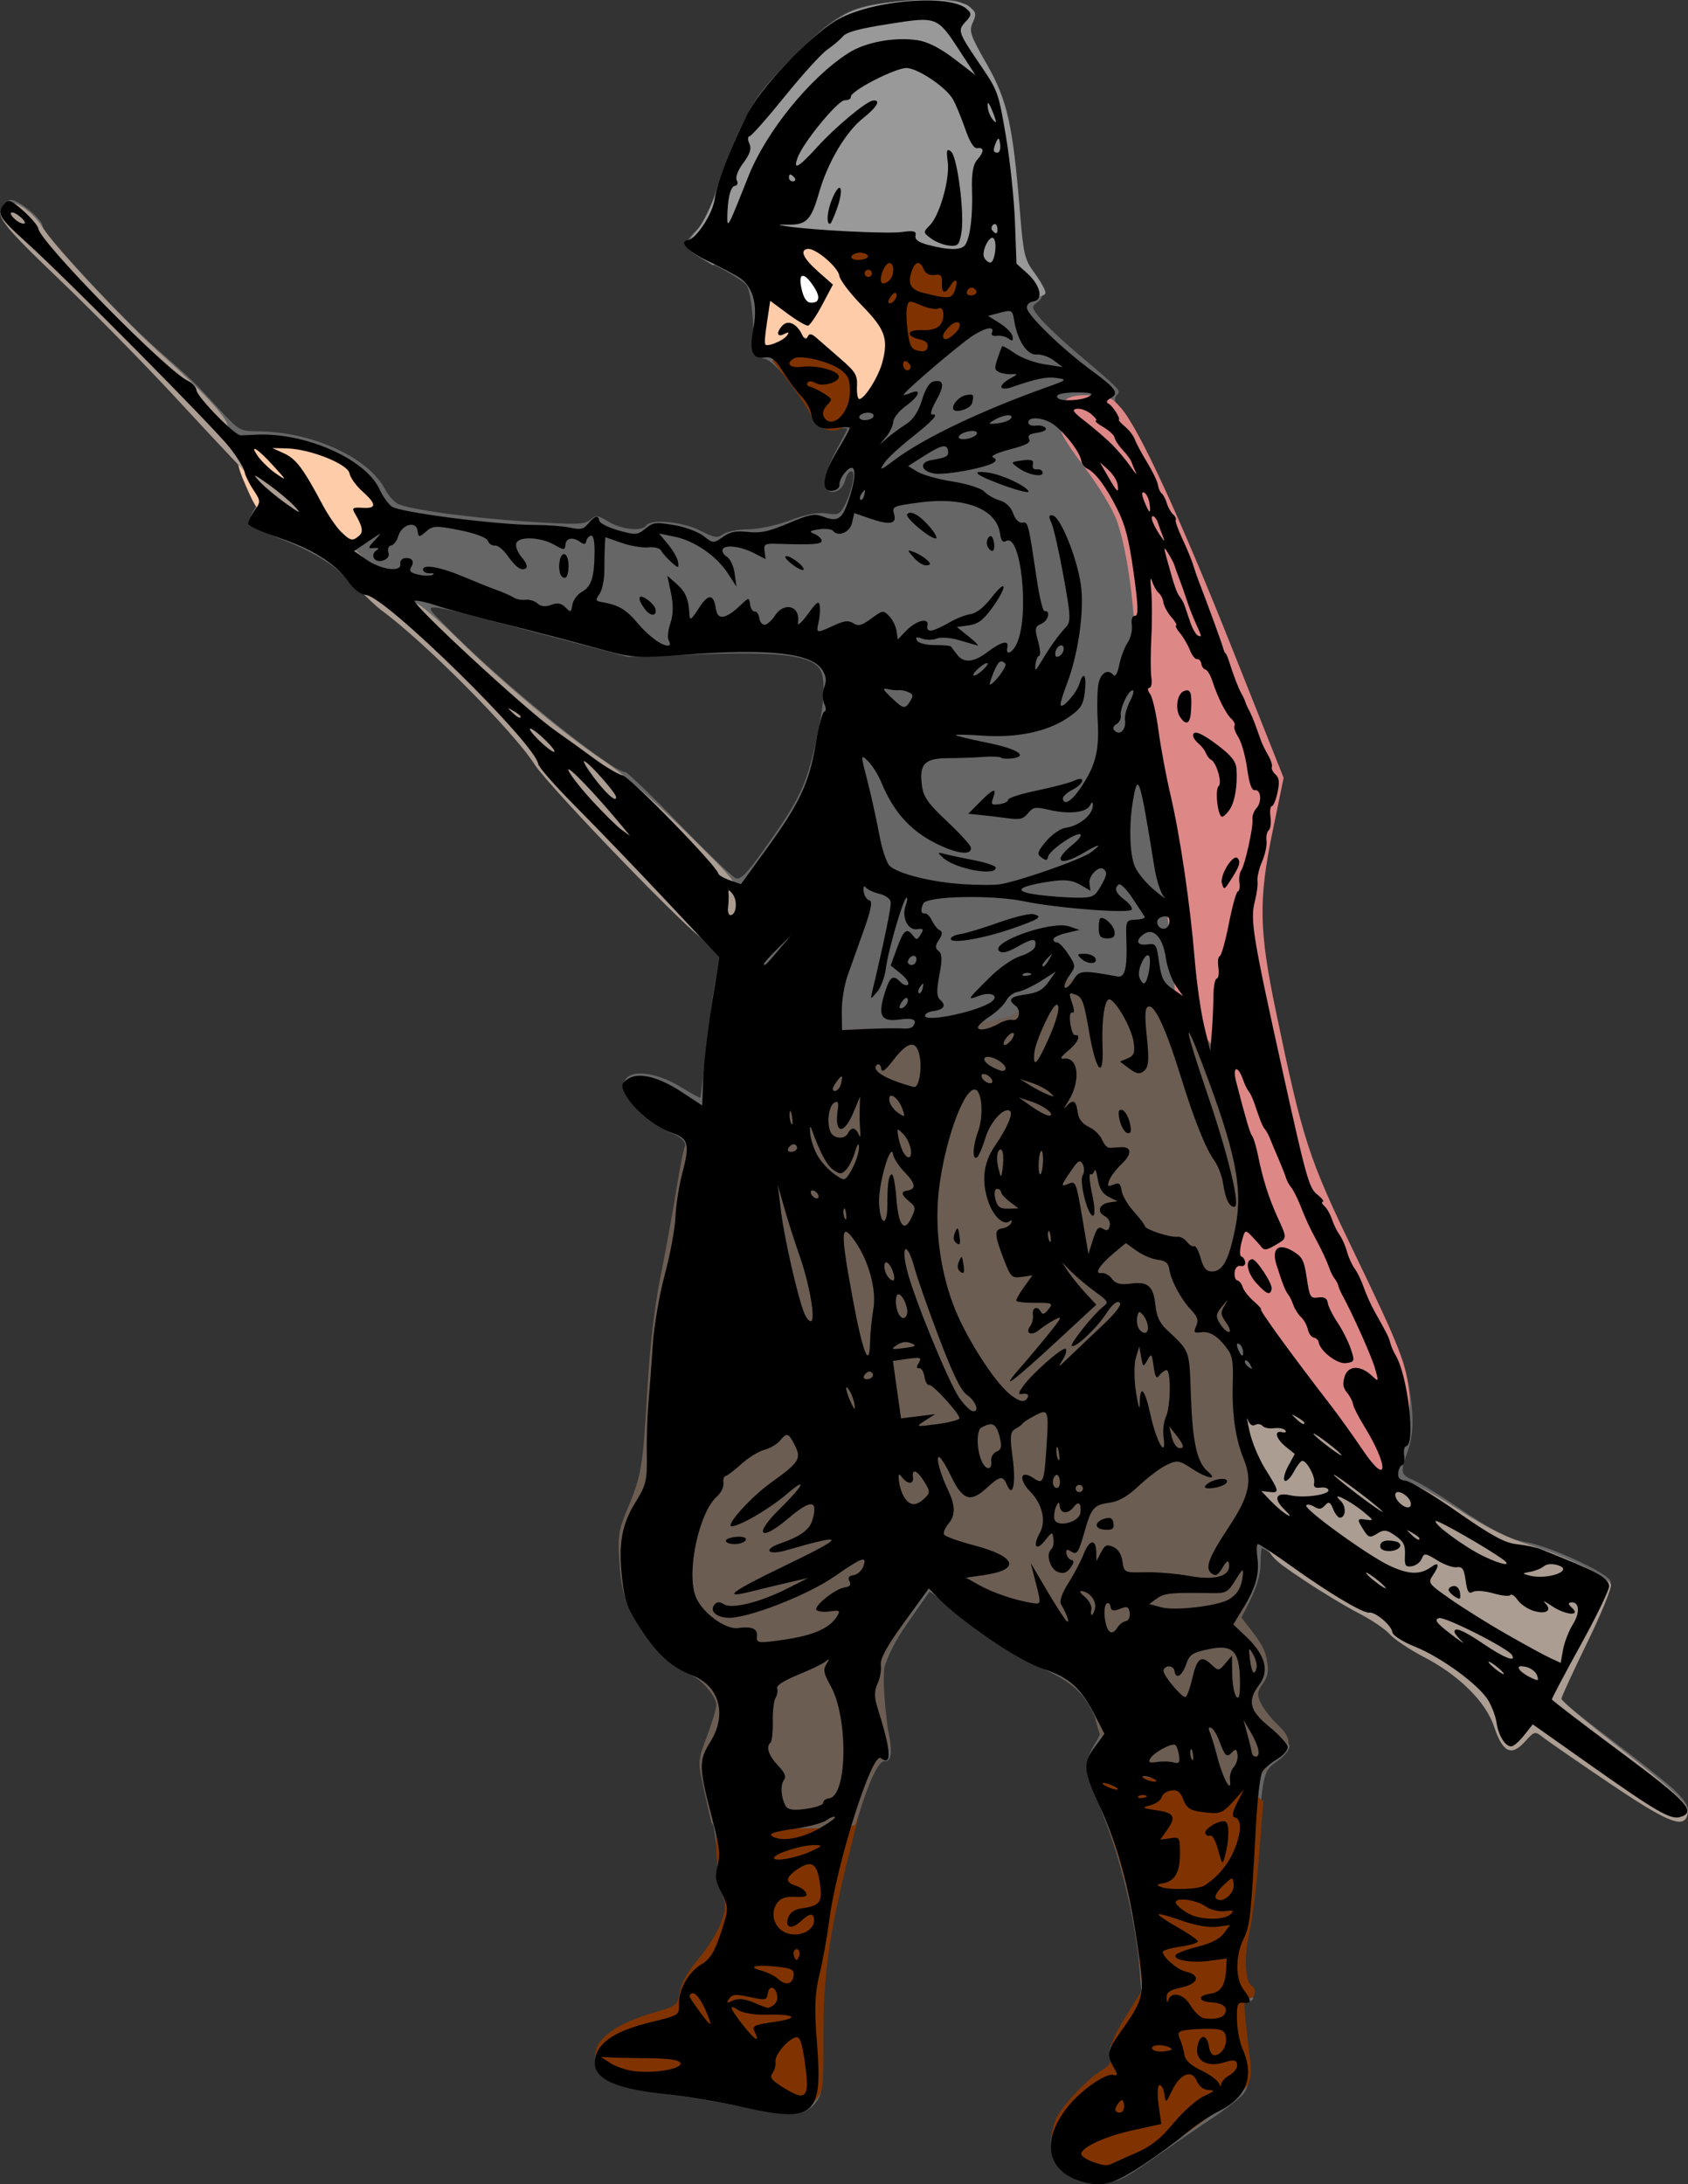 <?xml version="1.0" encoding="UTF-8" standalone="no"?>
<!-- Created with Inkscape (http://www.inkscape.org/) -->

<svg
   width="123.203mm"
   height="159.395mm"
   viewBox="0 0 123.203 159.395"
   version="1.1"
   id="svg1759"
   inkscape:version="1.1.2 (0a00cf5339, 2022-02-04)"
   sodipodi:docname="Musketman-3.svg"
   xmlns:inkscape="http://www.inkscape.org/namespaces/inkscape"
   xmlns:sodipodi="http://sodipodi.sourceforge.net/DTD/sodipodi-0.dtd"
   xmlns="http://www.w3.org/2000/svg"
   xmlns:svg="http://www.w3.org/2000/svg">
  <rect x="0" y="0" width="123.203" height="159.395" fill="#333333" stroke="none"/>
  <sodipodi:namedview
     id="namedview1761"
     pagecolor="#ffffff"
     bordercolor="#666666"
     borderopacity="1.0"
     inkscape:pageshadow="2"
     inkscape:pageopacity="0.0"
     inkscape:pagecheckerboard="0"
     inkscape:document-units="mm"
     showgrid="false"
     showguides="false"
     fit-margin-top="0"
     fit-margin-left="0"
     fit-margin-right="0"
     fit-margin-bottom="0"
     inkscape:zoom="0.99150697"
     inkscape:cx="273.32133"
     inkscape:cy="341.39952"
     inkscape:window-width="1920"
     inkscape:window-height="978"
     inkscape:window-x="0"
     inkscape:window-y="39"
     inkscape:window-maximized="1"
     inkscape:current-layer="g2176" />
  <defs
     id="defs1756" />
  <g
     inkscape:label="Layer 1"
     inkscape:groupmode="layer"
     id="layer1"
     transform="translate(-32.496,-49.394)">
    <g
       id="g2176">
      <g
         id="g844"
         transform="matrix(-1,0,0,1,188.208,0)">
        <path
           style="fill:#666666;stroke-width:0.265"
           d="m 71.588,206.945 c -1.35,-0.944 -3.288,-2.27 -4.307,-2.948 -1.019,-0.677 -2.058,-1.483 -2.309,-1.79 -0.571,-0.697 -0.589,-2.03 -0.056,-4.113 0.437,-1.705 0.329,-2.663 -0.299,-2.663 -0.484,0 -0.481,-0.294 0.009,-0.942 0.496,-0.656 0.514,-2.701 0.033,-3.855 -0.214,-0.513 -0.497,-2.802 -0.667,-5.39 -0.429,-6.531 -0.444,-6.608 -1.5,-7.327 -0.493,-0.336 -0.897,-0.826 -0.898,-1.089 -0.001,-0.263 0.534,-0.966 1.189,-1.562 1.279,-1.164 1.505,-2.019 0.785,-2.971 -0.764,-1.01 -0.426,-2.197 1.098,-3.856 l 0.611,-0.666 -0.784,-1.554 c -0.511,-1.014 -0.784,-1.955 -0.784,-2.708 0,-0.634 -0.052,-1.153 -0.117,-1.153 -0.064,0 -1.633,1.019 -3.487,2.265 -1.854,1.246 -3.711,2.333 -4.126,2.416 -0.416,0.083 -1.079,0.538 -1.474,1.011 -0.395,0.473 -1.432,1.219 -2.306,1.658 -3.511,1.765 -5.105,3.392 -5.862,5.984 -0.123,0.421 -0.441,0.898 -0.707,1.058 -0.402,0.243 -0.602,0.152 -1.191,-0.543 l -0.707,-0.835 -3.969,2.776 c -4.451,3.113 -5.631,3.79 -6.604,3.79 -1.032,0 -0.845,-0.832 0.452,-2.02 0.618,-0.566 2.762,-2.265 4.763,-3.776 2.001,-1.511 3.638,-2.849 3.638,-2.975 0,-0.125 -0.902,-1.951 -2.004,-4.057 -1.344,-2.568 -1.951,-3.997 -1.842,-4.34 0.184,-0.579 4.369,-2.519 6.095,-2.825 1.368,-0.242 2.521,-0.833 5.216,-2.67 1.206,-0.822 2.579,-1.657 3.052,-1.855 0.962,-0.403 0.998,-0.568 0.455,-2.073 -0.456,-1.267 -0.488,-2.675 -0.107,-4.739 0.275,-1.49 0.693,-2.504 3.276,-7.961 2.239,-4.728 2.385,-5.014 3.122,-6.089 0.763,-1.114 1.76,-4.991 3.774,-14.681 0.991,-4.768 1.077,-6.844 0.395,-9.525 -0.13,-0.509 -0.356,-1.462 -0.503,-2.117 -0.147,-0.655 -0.403,-1.786 -0.568,-2.514 -0.298,-1.307 -0.281,-1.369 1.331,-5.159 0.897,-2.11 2.585,-6.396 3.75,-9.525 2.003,-5.379 4.763,-11.403 5.758,-12.568 0.998,-1.169 1.324,-1.898 0.995,-2.231 -0.337,-0.342 -0.401,-0.275 3.086,-3.244 0.973,-0.828 2.087,-1.885 2.477,-2.348 0.651,-0.773 0.672,-0.868 0.26,-1.169 -0.658,-0.481 -0.551,-1.059 0.398,-2.14 0.827,-0.942 0.85,-1.038 1.047,-4.383 0.232,-3.936 0.904,-8.23 1.454,-9.299 0.208,-0.405 0.851,-1.466 1.428,-2.359 1.017,-1.573 1.036,-1.644 0.614,-2.288 -0.417,-0.636 -0.408,-0.687 0.197,-1.177 0.566,-0.459 0.95,-0.499 3.675,-0.388 4.523,0.184 5.53,0.639 8.899,4.02 2.333,2.342 2.837,3.016 3.886,5.191 0.663,1.375 1.475,3.442 1.805,4.595 0.445,1.555 0.83,2.326 1.493,2.989 1.099,1.099 0.96,1.334 -1.531,2.588 -0.963,0.485 -1.922,1.088 -2.132,1.34 -0.244,0.293 -0.429,1.328 -0.514,2.865 -0.129,2.354 -0.148,2.41 -0.836,2.541 -0.758,0.144 -2.963,2.874 -3.45,4.272 -0.236,0.678 -0.385,0.757 -1.429,0.757 -0.641,0 -1.165,0.041 -1.165,0.09 0,0.05 0.355,0.734 0.789,1.521 0.781,1.417 1.023,2.717 0.558,3.004 -0.427,0.264 -1.03,-0.138 -1.196,-0.798 -0.089,-0.353 -0.287,-0.642 -0.442,-0.642 -0.344,0 -0.074,1.398 0.478,2.478 0.345,0.674 0.491,0.742 1.318,0.608 0.641,-0.104 1.465,0.051 2.655,0.498 0.987,0.371 2.305,0.653 3.082,0.658 0.747,0.005 1.566,0.167 1.821,0.36 0.396,0.3 0.645,0.26 1.698,-0.273 1.283,-0.649 3.612,-0.863 3.923,-0.36 0.277,0.448 1.804,0.292 2.742,-0.28 0.797,-0.486 0.935,-0.501 1.331,-0.143 0.379,0.343 0.995,0.365 4.329,0.153 4.352,-0.276 8.938,-0.898 9.726,-1.32 0.286,-0.153 0.694,-0.614 0.906,-1.025 1.227,-2.373 5.405,-4.265 9.417,-4.265 1.176,0 1.305,-0.078 2.748,-1.654 1.821,-1.989 1.775,-1.944 4.604,-4.432 2.507,-2.204 8.25,-8.392 8.25,-8.888 0,-0.492 1.85,-1.999 2.341,-1.906 0.246,0.047 0.473,0.385 0.518,0.772 0.068,0.584 -0.492,1.23 -3.668,4.231 -2.062,1.948 -5.908,5.808 -8.547,8.577 -3.667,3.848 -4.997,5.431 -5.641,6.717 -0.787,1.572 -0.816,1.723 -0.434,2.305 0.225,0.343 0.345,0.789 0.267,0.991 -0.078,0.202 -1.014,0.695 -2.08,1.094 -2.365,0.885 -4.28,2.056 -4.986,3.047 -0.29,0.408 -1.033,0.988 -1.651,1.289 -1.231,0.6 -6.891,5.713 -9.517,8.597 -0.913,1.003 -2.195,2.575 -2.85,3.495 -0.655,0.919 -3.881,4.48 -7.17,7.913 l -5.979,6.242 0.332,1.909 c 0.183,1.05 0.483,3.336 0.668,5.081 0.185,1.744 0.359,3.206 0.387,3.248 0.029,0.042 0.656,-0.299 1.395,-0.759 1.628,-1.012 3.462,-1.309 4.01,-0.649 0.736,0.886 -1.041,3.049 -3.269,3.98 -1.089,0.455 -1.251,0.823 -0.944,2.147 0.13,0.563 0.369,2.036 0.531,3.273 0.162,1.237 0.571,3.499 0.91,5.027 0.757,3.411 0.905,4.738 1.163,10.451 0.197,4.374 0.227,4.545 1.07,6.2 0.84,1.649 0.864,1.785 0.767,4.384 -0.093,2.507 -0.159,2.781 -1.014,4.191 -1.124,1.855 -2.252,2.971 -3.9,3.86 -0.873,0.471 -1.416,0.997 -1.763,1.707 -0.499,1.022 -0.499,1.032 0.104,2.381 0.868,1.944 0.914,2.93 0.259,5.601 -0.319,1.303 -0.569,3.055 -0.555,3.894 0.014,0.839 -0.157,1.981 -0.38,2.538 -0.377,0.943 -0.367,1.114 0.14,2.471 0.333,0.891 1.007,1.926 1.732,2.661 0.965,0.979 1.186,1.382 1.186,2.162 0,1.064 0.122,1.15 2.646,1.853 2.784,0.776 4.098,2.119 3.455,3.532 -0.398,0.874 -1.722,1.342 -5.123,1.812 -1.629,0.225 -4.076,0.637 -5.438,0.916 -3.553,0.727 -4.62,0.683 -5.342,-0.221 -0.551,-0.691 -0.572,-0.896 -0.413,-4.035 0.145,-2.862 0.075,-3.842 -0.52,-7.276 -1.254,-7.235 -3.266,-13.84 -4.169,-13.681 -0.583,0.103 -0.588,-1.107 -0.013,-3.155 0.674,-2.401 0.245,-4.204 -1.647,-6.928 -0.828,-1.191 -1.545,-2.214 -1.594,-2.272 -0.049,-0.058 -0.656,0.424 -1.35,1.071 -1.778,1.66 -4.274,3.299 -6.809,4.47 -2.3,1.063 -3.138,1.832 -3.943,3.618 -0.491,1.089 -0.49,1.108 0.066,2.008 0.309,0.5 0.561,1.188 0.561,1.53 0,0.342 -0.55,1.98 -1.222,3.642 -1.286,3.179 -2.359,7.718 -2.635,11.153 l -0.16,1.984 1.26,1.951 c 1.129,1.747 1.231,2.029 0.981,2.692 -0.257,0.682 -0.218,0.767 0.499,1.064 1.083,0.448 3.084,2.455 3.542,3.55 1.057,2.53 -0.332,4.369 -3.302,4.369 -1.206,0 -1.555,-0.158 -3.783,-1.716 z m 34.551,-97.424 c 2.018,-2.081 3.787,-3.783 3.931,-3.783 1.009,0 9.356,-6.781 13.038,-10.591 1.88,-1.945 2.567,-1.988 -6.482,0.402 l -6.747,1.782 -5.207,-0.185 c -5.575,-0.198 -7.8,0.035 -8.672,0.908 -0.563,0.563 -0.531,2.307 0.096,5.18 0.767,3.52 1.213,4.458 3.918,8.247 1.195,1.673 1.654,2.131 2.004,1.997 0.249,-0.096 2.104,-1.876 4.122,-3.957 z"
           id="path2428" />
        <path
           style="fill:#803300;stroke-width:0.265"
           d="m 73.517,208.005 c -1.748,-0.946 -8.395,-5.738 -8.785,-6.333 -0.312,-0.476 -0.376,-0.989 -0.253,-2.023 0.527,-4.423 0.527,-4.427 0.071,-4.427 -0.46,0 -0.599,-0.66 -0.192,-0.912 0.487,-0.301 0.571,-2.155 0.174,-3.851 -0.221,-0.946 -0.543,-3.496 -0.714,-5.667 l -0.312,-3.948 0.739,-0.589 c 0.637,-0.508 1.179,-0.612 3.943,-0.759 1.763,-0.093 4.252,-0.418 5.531,-0.721 1.28,-0.303 2.405,-0.472 2.502,-0.376 0.096,0.096 0.02,0.557 -0.169,1.025 -2.004,4.956 -2.975,8.542 -3.457,12.773 l -0.269,2.364 1.21,1.963 c 0.893,1.449 1.181,2.161 1.1,2.718 -0.091,0.622 0.038,0.847 0.738,1.28 1.094,0.676 2.971,2.713 3.302,3.583 0.684,1.8 0.167,3.184 -1.511,4.049 -0.827,0.426 -2.729,0.349 -3.647,-0.148 z m 22.762,-5.25 c -0.666,-0.718 -0.676,-0.794 -0.663,-4.779 0.015,-4.345 -0.431,-7.541 -1.829,-13.104 l -0.713,-2.839 0.876,-0.418 c 1.432,-0.683 5.057,-0.561 7.501,0.253 l 2.015,0.671 -0.049,1.909 c -0.027,1.05 -0.207,2.411 -0.399,3.024 -0.306,0.976 -0.293,1.266 0.111,2.322 0.253,0.664 0.988,1.825 1.633,2.58 0.76,0.891 1.228,1.725 1.332,2.377 0.153,0.955 0.232,1.024 1.648,1.431 3.004,0.864 4.53,1.96 4.53,3.252 0,1.017 -0.955,1.759 -2.728,2.12 -2.622,0.533 -9.583,1.661 -11.081,1.795 -1.388,0.124 -1.559,0.077 -2.182,-0.595 z"
           id="path1652" />
        <path
           style="fill:#999999;stroke-width:0.265"
           d="m 79.407,70.749 c 0,-0.19 0.356,-0.829 0.792,-1.422 0.733,-0.996 0.813,-1.333 1.07,-4.484 0.519,-6.359 0.921,-8.143 2.422,-10.772 1.211,-2.12 1.306,-2.404 1.017,-3.036 -0.279,-0.613 -0.247,-0.755 0.262,-1.167 1.053,-0.853 6.683,-0.557 8.834,0.464 1.226,0.582 3.877,2.891 5.458,4.755 1.513,1.784 3.021,4.742 4.091,8.029 0.413,1.27 1.044,2.578 1.483,3.078 0.42,0.478 0.764,0.991 0.764,1.139 0,0.148 -0.433,0.525 -0.961,0.837 l -0.961,0.567 -3.648,-0.821 -3.648,-0.821 -4.009,0.435 c -3.588,0.39 -4.264,0.547 -6.437,1.495 -1.335,0.583 -2.626,1.287 -2.867,1.564 -0.342,0.393 -0.796,0.504 -2.051,0.504 -1.148,0 -1.611,-0.099 -1.611,-0.345 z"
           id="path1800" />
        <path
           style="fill:#803300;stroke-width:0.265"
           d="m 93.945,80.326 c -1.334,-1.53 -1.236,-3.187 0.273,-4.626 0.799,-0.762 1.242,-0.96 2.453,-1.093 1.329,-0.146 1.538,-0.098 2.075,0.473 l 0.597,0.636 -1.102,1.394 c -0.606,0.767 -1.326,1.834 -1.601,2.372 -0.7,1.372 -1.906,1.75 -2.695,0.845 z m -6.187,-4.119 c -1.155,-0.897 -3.731,-3.644 -4.461,-4.758 -0.415,-0.633 -0.409,-0.731 0.095,-1.72 0.502,-0.983 0.656,-1.078 2.464,-1.515 1.061,-0.257 2.798,-0.798 3.86,-1.204 1.862,-0.71 1.978,-0.723 3.238,-0.349 1.005,0.298 1.345,0.538 1.47,1.035 0.136,0.541 -0.187,1.029 -1.982,2.993 -2.046,2.238 -2.467,2.99 -1.879,3.353 0.146,0.09 0.265,0.668 0.265,1.285 0,1.03 -0.072,1.148 -0.879,1.44 -1.087,0.393 -0.902,0.44 -2.191,-0.56 z"
           id="path2190" />
        <path
           style="fill:#ffccaa;stroke-width:0.265"
           d="m 92.458,78.195 c -1.116,-1.274 -1.722,-3.469 -1.279,-4.634 0.153,-0.403 0.803,-1.294 1.444,-1.982 0.641,-0.687 1.396,-1.666 1.678,-2.176 0.529,-0.955 2.083,-2.197 2.554,-2.04 0.627,0.209 0.413,0.815 -0.625,1.773 l -1.111,1.025 0.753,1.34 c 0.414,0.737 0.85,1.34 0.97,1.34 0.119,1.48e-4 0.753,-0.368 1.408,-0.819 0.655,-0.451 1.252,-0.758 1.328,-0.682 0.075,0.075 0.203,0.861 0.283,1.745 0.16,1.763 -0.063,1.987 -1.192,1.197 -0.566,-0.397 -0.864,-1.113 -0.323,-0.779 0.146,0.09 0.265,0.037 0.265,-0.117 0,-0.476 -0.743,-0.309 -1.139,0.255 -0.206,0.294 -0.54,0.475 -0.743,0.401 -0.207,-0.075 -1.033,0.491 -1.889,1.294 -1.202,1.129 -1.521,1.596 -1.521,2.229 0,0.988 -0.331,1.23 -0.859,0.627 z"
           id="path2586" />
        <path
           style="fill:#ffffff;stroke-width:0.265"
           d="m 95.983,71.062 c 0,-0.747 0.952,-1.816 1.308,-1.468 0.448,0.439 -0.177,1.968 -0.804,1.968 -0.317,0 -0.503,-0.185 -0.503,-0.5 z"
           id="path2744-3" />
        <path
           style="fill:#de8787;stroke-width:0.265"
           d="m 54.326,156.989 c -0.713,-0.19 -1.649,-3.818 -1.485,-5.751 0.192,-2.253 0.636,-3.4 4.086,-10.547 3.281,-6.796 3.707,-8.115 5.667,-17.525 1.222,-5.868 1.265,-8.093 0.254,-13.002 l -0.825,-4.007 3.723,-9.355 c 3.867,-9.717 6.833,-16.136 8.148,-17.637 0.683,-0.779 0.929,-0.879 2.277,-0.926 1.747,-0.061 2.264,0.367 2.264,1.871 0,0.7 -0.408,1.436 -1.864,3.365 -1.062,1.407 -2.085,3.098 -2.378,3.933 -0.739,2.104 -1.255,5.795 -1.445,10.357 -0.17,4.074 -1.261,13.665 -1.715,15.081 -0.28,0.873 -1.064,7.559 -1.064,9.07 0,0.522 -0.229,1.434 -0.51,2.025 -1.079,2.278 -3.724,8.976 -3.724,9.43 0,0.263 -0.119,0.551 -0.265,0.641 -0.546,0.337 -0.275,2.999 0.529,5.202 1.366,3.744 1.407,3.62 -3.194,9.87 -3.397,4.615 -4.259,5.615 -5.817,6.748 -1.006,0.732 -1.92,1.316 -2.031,1.299 -0.111,-0.017 -0.395,-0.082 -0.631,-0.145 z"
           id="path3582" />
        <path
           style="fill:#ffccaa;stroke-width:0.265"
           d="m 130.923,90.133 c -0.735,-0.15 -1.674,-0.995 -3.195,-2.875 -0.508,-0.628 -0.509,-0.664 -0.036,-1.465 0.705,-1.194 1.77,-2.127 3.308,-2.896 1.649,-0.824 4.105,-1.491 4.466,-1.212 0.146,0.112 0.764,0.286 1.374,0.387 1.764,0.291 1.872,0.636 0.894,2.856 -0.823,1.869 -0.908,1.958 -3.424,3.643 -2.203,1.476 -2.697,1.703 -3.388,1.562 z"
           id="path3741" />
        <path
           style="fill:#ac9d93;stroke-width:0.265"
           d="m 32.591,181.955 c -0.317,-0.825 0.091,-1.218 6.577,-6.331 1.419,-1.119 2.58,-2.138 2.58,-2.265 0,-0.127 -0.847,-1.969 -1.882,-4.093 -1.035,-2.124 -1.814,-4.038 -1.732,-4.252 0.214,-0.558 3.369,-2.085 5.932,-2.872 1.474,-0.452 3.069,-1.233 4.895,-2.395 2.831,-1.802 3.835,-2.286 4.741,-2.286 0.299,0 2.317,-1.31 4.485,-2.91 2.46,-1.816 4.182,-2.91 4.582,-2.91 0.799,0 1.677,0.355 2.5,1.011 l 0.634,0.506 -0.745,3.012 c -0.41,1.657 -1.062,3.882 -1.448,4.945 -0.7,1.926 -0.711,1.938 -3.064,3.521 -1.299,0.874 -3.135,1.986 -4.081,2.472 -0.946,0.486 -1.976,1.181 -2.289,1.544 -0.313,0.363 -1.444,1.117 -2.514,1.675 -2.566,1.339 -4.5,3.262 -5.101,5.072 -0.622,1.873 -1.248,2.187 -2.225,1.117 -0.743,-0.814 -0.743,-0.814 -1.385,-0.31 -0.353,0.277 -2.515,1.769 -4.806,3.316 -4.082,2.756 -5.325,3.292 -5.654,2.435 z m 70.062,-64.628 -1.14,-0.67 0.176,-1.41 c 0.174,-1.394 0.217,-1.45 3.918,-5.107 2.32,-2.293 4.647,-4.305 6.123,-5.296 2.979,-1.999 7.138,-5.477 10.567,-8.834 1.449,-1.419 2.821,-2.58 3.049,-2.58 0.449,0 13.768,-12.591 13.768,-13.016 0,-0.509 1.928,-2.592 4.576,-4.944 2.839,-2.521 8.043,-8.054 8.894,-9.454 0.723,-1.189 2.096,-2.112 2.638,-1.772 1.059,0.664 0.658,1.241 -3.859,5.563 -2.444,2.338 -6.23,6.184 -8.413,8.545 -7.057,7.635 -13.974,14.784 -15.07,15.575 -3.039,2.194 -9.637,8.826 -11.167,11.225 -1.066,1.671 -11.78,12.748 -12.379,12.798 -0.298,0.025 -1.055,-0.255 -1.682,-0.624 z"
           id="path3902" />
        <path
           style="fill:#6c5d53;stroke-width:0.265"
           d="m 93.259,182.493 c -0.981,-3.141 -1.38,-4.091 -1.93,-4.602 -0.562,-0.521 -0.631,-0.762 -0.496,-1.739 0.434,-3.14 0.486,-4.993 0.162,-5.824 -0.412,-1.059 -2.901,-4.967 -3.165,-4.967 -0.105,0 -0.417,0.257 -0.694,0.57 -1.047,1.184 -4.701,3.677 -7.143,4.873 -2.627,1.286 -3.896,2.503 -4.241,4.066 -0.345,1.564 -0.881,2.311 -2.01,2.803 -0.623,0.272 -1.551,0.815 -2.062,1.207 -0.511,0.392 -1.721,0.989 -2.689,1.327 l -1.76,0.614 -1.28,-0.737 c -0.704,-0.406 -1.607,-0.874 -2.007,-1.041 -0.4,-0.167 -0.728,-0.434 -0.728,-0.593 0,-0.159 -0.357,-0.553 -0.794,-0.876 -1.009,-0.746 -1.003,-1.332 0.024,-2.307 0.45,-0.427 0.988,-1.105 1.197,-1.505 0.333,-0.637 0.33,-0.825 -0.024,-1.508 -0.649,-1.255 -0.502,-2.224 0.543,-3.594 l 0.946,-1.24 -0.593,-1.36 c -0.515,-1.182 -0.6,-1.877 -0.65,-5.307 -0.053,-3.692 -0.01,-4.086 0.673,-6.107 0.402,-1.188 0.737,-2.672 0.746,-3.298 0.009,-0.626 0.211,-2.952 0.449,-5.17 l 0.433,-4.033 -0.814,-2.43 c -0.547,-1.632 -0.814,-2.949 -0.814,-4.009 0,-1.64 1.754,-9.297 2.168,-9.462 0.125,-0.05 0.938,-1.025 1.807,-2.167 0.87,-1.142 1.677,-2.136 1.794,-2.208 0.435,-0.269 7.973,-1.212 8.395,-1.051 0.241,0.092 0.961,0.727 1.6,1.41 0.938,1.002 1.431,1.301 2.555,1.548 1.663,0.365 8.854,0.926 9.364,0.73 0.719,-0.276 5.061,0.41 7.649,1.209 l 2.656,0.82 1.609,2.995 c 1.518,2.826 1.642,3.193 2.185,6.515 0.317,1.936 0.865,4.948 1.218,6.695 0.405,2.003 0.75,5.031 0.936,8.202 0.325,5.567 0.42,6.124 1.452,8.59 0.641,1.529 0.702,1.943 0.581,3.889 -0.092,1.476 -0.323,2.564 -0.716,3.377 -0.762,1.573 -2.74,3.753 -3.981,4.386 -1.151,0.587 -2.378,1.946 -2.378,2.633 0,0.263 0.305,1.287 0.677,2.277 0.676,1.797 0.677,1.803 0.246,3.802 -0.237,1.101 -0.49,2.211 -0.563,2.465 -0.12,0.421 -0.604,0.463 -5.282,0.463 -3.888,0 -5.175,-0.081 -5.253,-0.331 z"
           id="path4275" />
        <path
           style="fill:#000000;stroke-width:0.265"
           d="m 72.273,207.362 c -1.076,-0.712 -2.481,-1.744 -3.123,-2.293 -0.642,-0.55 -1.71,-1.268 -2.373,-1.597 -2.074,-1.029 -2.652,-2.551 -1.743,-4.593 0.203,-0.456 0.382,-1.407 0.397,-2.113 0.024,-1.089 -0.049,-1.274 -0.482,-1.224 -0.597,0.07 -0.593,-0.172 0.015,-0.979 0.59,-0.783 0.581,-2.472 -0.02,-3.694 -0.47,-0.956 -0.532,-1.532 -0.902,-8.295 -0.104,-1.898 -0.31,-3.647 -0.458,-3.887 -0.148,-0.24 -0.639,-0.656 -1.091,-0.924 -0.452,-0.268 -0.795,-0.673 -0.763,-0.899 0.032,-0.227 0.634,-0.884 1.338,-1.461 1.464,-1.199 1.625,-1.893 0.72,-3.094 -0.738,-0.98 -0.417,-2.157 0.943,-3.453 l 0.967,-0.921 -0.764,-1.254 c -0.898,-1.476 -1.16,-2.455 -0.987,-3.69 0.07,-0.495 0.051,-0.911 -0.041,-0.923 -0.092,-0.013 -1.191,0.712 -2.443,1.611 -2.718,1.952 -5.235,3.455 -5.682,3.392 -0.454,-0.064 -1.622,0.922 -1.693,1.43 -0.034,0.238 -0.752,0.699 -1.65,1.058 -1.919,0.766 -4.684,2.795 -5.357,3.929 -0.269,0.453 -0.54,1.19 -0.603,1.636 -0.132,0.943 -0.666,1.768 -1.103,1.706 -0.167,-0.024 -0.581,-0.394 -0.919,-0.823 l -0.615,-0.781 -4.167,2.943 c -4.853,3.428 -5.884,4.027 -6.582,3.824 -1.248,-0.363 -0.554,-1.119 4.387,-4.786 2.721,-2.019 4.955,-3.729 4.965,-3.801 0.01,-0.072 -0.94,-1.868 -2.111,-3.991 -1.171,-2.123 -2.102,-4.053 -2.069,-4.288 0.089,-0.632 0.817,-1.022 5.004,-2.686 0.34,-0.135 1.122,-0.296 1.739,-0.359 0.86,-0.087 1.864,-0.633 4.307,-2.34 1.752,-1.224 3.46,-2.255 3.795,-2.291 0.439,-0.047 0.593,-0.211 0.549,-0.587 -0.034,-0.287 -0.165,-0.536 -0.292,-0.554 -0.127,-0.018 -0.19,-0.327 -0.139,-0.688 0.051,-0.36 -0.01,-0.669 -0.135,-0.687 -0.722,-0.102 -0.141,-5.149 0.768,-6.662 0.15,-0.249 0.321,-0.646 0.38,-0.882 0.107,-0.423 0.186,-0.581 1.142,-2.287 0.267,-0.477 0.623,-1.268 0.791,-1.759 0.168,-0.491 0.467,-1.11 0.664,-1.376 0.198,-0.266 0.452,-0.827 0.566,-1.247 0.113,-0.42 0.355,-0.967 0.538,-1.217 0.182,-0.25 0.431,-0.756 0.553,-1.125 0.122,-0.37 0.368,-0.805 0.548,-0.968 0.179,-0.163 0.232,-0.31 0.117,-0.326 -0.115,-0.016 0.078,-0.26 0.428,-0.541 0.584,-0.469 0.793,-1.219 2.512,-8.989 2.181,-9.86 2.376,-11.05 2.025,-12.39 -0.143,-0.548 -0.23,-1.214 -0.193,-1.482 0.038,-0.267 -0.113,-0.905 -0.334,-1.417 -0.221,-0.512 -0.367,-1.19 -0.323,-1.506 0.044,-0.316 -0.028,-0.664 -0.16,-0.773 -0.132,-0.109 -0.191,-0.546 -0.131,-0.969 0.06,-0.424 0.014,-0.784 -0.101,-0.8 -0.115,-0.016 -0.302,-0.469 -0.415,-1.006 -0.157,-0.748 -0.122,-1.053 0.152,-1.303 0.197,-0.179 0.316,-0.427 0.264,-0.551 -0.051,-0.124 0.068,-0.503 0.266,-0.843 0.197,-0.34 0.421,-0.789 0.497,-0.999 0.076,-0.21 0.262,-0.725 0.413,-1.144 0.152,-0.42 0.368,-0.93 0.481,-1.135 0.113,-0.205 0.24,-0.487 0.282,-0.628 0.042,-0.141 0.174,-0.423 0.293,-0.627 0.205,-0.352 0.564,-1.293 0.92,-2.409 0.09,-0.281 0.193,-0.507 0.23,-0.502 0.037,0.005 0.133,-0.222 0.213,-0.504 0.123,-0.432 1.04,-2.937 1.767,-4.828 0.107,-0.279 0.283,-0.795 0.391,-1.147 0.108,-0.352 0.459,-1.199 0.78,-1.882 0.321,-0.683 0.537,-1.303 0.481,-1.377 -0.056,-0.075 0.031,-0.258 0.195,-0.407 0.164,-0.149 0.372,-0.518 0.462,-0.821 0.091,-0.303 0.258,-0.62 0.372,-0.706 0.114,-0.086 0.236,-0.362 0.271,-0.615 0.035,-0.252 0.391,-0.994 0.79,-1.648 0.399,-0.654 0.801,-1.406 0.894,-1.67 0.093,-0.264 0.411,-0.683 0.708,-0.93 0.297,-0.248 0.504,-0.472 0.462,-0.5 -0.147,-0.094 0.46,-1.043 0.758,-1.187 0.184,-0.089 0.135,-0.235 -0.127,-0.38 -0.679,-0.376 -0.46,-0.703 1.373,-2.049 2.1,-1.542 4.625,-3.981 4.704,-4.543 0.033,-0.238 -0.164,-0.444 -0.466,-0.487 -0.759,-0.107 -0.528,-1.18 0.441,-2.05 l 0.787,-0.707 0.112,-3.039 c 0.062,-1.671 0.36,-4.498 0.663,-6.282 0.529,-3.118 0.598,-3.313 1.779,-5.05 1.725,-2.536 1.761,-2.638 1.165,-3.277 -0.443,-0.475 -0.457,-0.606 -0.102,-0.929 1.276,-1.161 7.19,-0.632 9.584,0.858 2.139,1.332 5.555,4.974 6.512,6.944 1.32,2.718 2.144,4.876 2.313,6.058 0.156,1.095 1.347,2.915 1.965,3.002 0.702,0.099 -0.032,0.856 -1.495,1.541 -0.905,0.424 -1.941,0.97 -2.304,1.214 -0.962,0.648 -1.317,1.966 -0.991,3.68 0.319,1.675 0.097,2.257 -0.81,2.129 -0.521,-0.073 -0.79,0.132 -1.345,1.025 -0.382,0.614 -0.982,1.42 -1.333,1.791 -0.351,0.371 -0.679,0.957 -0.727,1.302 -0.125,0.889 -0.652,1.19 -1.801,1.028 -0.548,-0.077 -1.004,-0.079 -1.015,-0.005 -0.01,0.074 0.42,0.861 0.957,1.748 1.064,1.759 1.178,2.957 0.27,2.829 -0.288,-0.041 -0.502,-0.232 -0.474,-0.426 0.027,-0.194 -0.146,-0.587 -0.385,-0.873 -0.756,-0.906 -0.943,-0.082 -0.383,1.689 0.544,1.72 0.838,1.937 2.015,1.485 0.57,-0.219 0.942,-0.143 2.468,0.5 1.456,0.614 2.017,0.735 2.953,0.638 0.917,-0.095 1.3,-0.018 1.849,0.372 0.651,0.462 0.735,0.458 1.39,-0.069 0.383,-0.308 1.358,-0.671 2.167,-0.806 1.343,-0.225 1.524,-0.202 2.091,0.261 0.575,0.47 0.718,0.48 1.965,0.129 0.74,-0.208 1.368,-0.525 1.397,-0.705 0.07,-0.441 0.322,-0.375 0.812,0.211 0.344,0.413 0.549,0.458 1.316,0.292 0.499,-0.108 1.629,-0.195 2.511,-0.194 2.738,0.004 9.854,-0.905 10.495,-1.34 0.263,-0.178 0.678,-0.76 0.922,-1.292 1.009,-2.195 5.456,-4.147 9.013,-3.956 0.438,0.023 0.935,0.044 1.106,0.046 0.438,0.005 3.15,-2.763 3.224,-3.29 0.034,-0.239 0.307,-0.544 0.607,-0.678 1.528,-0.68 10.786,-10.095 10.942,-11.128 0.03,-0.199 0.517,-0.774 1.082,-1.279 0.895,-0.799 1.076,-0.864 1.403,-0.505 0.591,0.65 0.404,0.976 -1.6,2.784 -2.908,2.625 -13.762,13.578 -14.877,15.014 -0.547,0.705 -1.025,1.484 -1.061,1.731 -0.036,0.247 -0.322,0.837 -0.636,1.311 -0.552,0.835 -0.555,0.884 -0.084,1.551 0.267,0.379 0.469,0.811 0.448,0.96 -0.021,0.149 -1,0.589 -2.175,0.978 -2.476,0.819 -4.197,1.898 -5.115,3.209 -0.404,0.576 -0.906,0.952 -1.331,0.998 -1.451,0.155 -12.335,10.851 -12.542,12.326 -0.033,0.232 -1.296,1.664 -2.809,3.183 -1.512,1.519 -4.473,4.6 -6.579,6.846 l -3.83,4.084 0.554,3.471 c 0.305,1.909 0.585,4.34 0.623,5.403 l 0.069,1.932 1.501,-0.984 c 1.742,-1.143 3.206,-1.48 3.976,-0.918 0.432,0.315 0.454,0.475 0.148,1.069 -0.547,1.064 -2.113,2.378 -3.335,2.8 -1.305,0.45 -1.406,0.819 -0.824,3.018 0.231,0.873 0.45,2.293 0.487,3.156 0.037,0.863 0.388,2.756 0.781,4.207 0.392,1.451 0.786,3.75 0.874,5.109 0.088,1.359 0.231,3.263 0.317,4.23 0.086,0.967 0.14,2.688 0.12,3.823 -0.032,1.842 0.057,2.214 0.835,3.462 1.012,1.623 1.259,3.095 0.953,5.669 -0.189,1.59 -0.375,2.082 -1.344,3.557 -1.253,1.907 -2.241,2.797 -3.774,3.397 -1.978,0.775 -2.541,2.858 -1.309,4.839 0.868,1.396 0.856,1.844 -0.155,5.689 -0.512,1.947 -0.58,2.547 -0.378,3.332 0.214,0.831 0.175,1.1 -0.293,2.032 -0.524,1.044 -0.522,1.124 0.057,2.885 0.457,1.39 0.784,1.922 1.405,2.291 0.966,0.573 1.684,1.848 1.655,2.939 -0.021,0.782 -4e-5,0.795 2.046,1.292 2.41,0.585 3.679,1.35 4.014,2.419 0.49,1.564 -1.013,2.405 -5.053,2.827 -1.472,0.154 -4.022,0.583 -5.666,0.953 -5.204,1.173 -5.838,0.636 -5.418,-4.59 0.208,-2.594 0.172,-3.664 -0.17,-5.058 -0.239,-0.973 -0.56,-2.745 -0.714,-3.939 -0.537,-4.174 -3.131,-12.355 -3.765,-11.877 -0.844,0.636 -0.764,-0.511 0.264,-3.774 0.212,-0.674 0.204,-1.171 -0.029,-1.665 -0.182,-0.387 -0.29,-0.995 -0.24,-1.352 0.064,-0.456 -0.444,-1.385 -1.706,-3.121 l -1.797,-2.473 -0.687,0.705 c -1.739,1.784 -5.835,4.555 -7.602,5.143 -2,0.665 -2.79,1.373 -3.861,3.458 l -0.668,1.301 0.722,0.99 c 0.873,1.197 0.828,1.679 -0.41,4.374 -1.292,2.815 -2.064,5.63 -2.694,9.824 -0.597,3.976 -0.59,4.014 1.249,6.632 0.974,1.386 1.001,1.605 0.34,2.734 -0.191,0.326 -0.15,0.411 0.163,0.338 0.555,-0.128 2.347,1.13 3.294,2.311 2.02,2.521 1.545,4.806 -1.146,5.511 -1.426,0.374 -2.217,0.143 -4.349,-1.268 z m 3.648,-0.197 c 0.456,-0.16 0.846,-0.412 0.867,-0.56 0.068,-0.485 -1.677,-1.3 -3.774,-1.761 l -2.06,-0.453 0.197,-1.402 c 0.108,-0.771 0.079,-1.419 -0.065,-1.439 -0.144,-0.02 -0.306,0.275 -0.36,0.657 -0.097,0.693 -0.098,0.693 -0.571,-0.281 -0.597,-1.23 -1.446,-1.54 -1.803,-0.66 -0.158,0.389 -0.484,0.633 -0.858,0.643 -0.494,0.012 -0.432,0.093 0.346,0.449 0.522,0.239 1.519,1.123 2.215,1.965 0.934,1.13 1.64,1.694 2.695,2.154 0.786,0.343 1.541,0.68 1.678,0.751 0.462,0.238 0.66,0.229 1.492,-0.063 z m -1.617,-3.795 c 0.018,-0.126 -0.102,-0.377 -0.265,-0.557 -0.225,-0.247 -0.315,-0.203 -0.369,0.183 -0.039,0.28 0.08,0.531 0.265,0.557 0.185,0.026 0.351,-0.056 0.369,-0.183 z m -6.258,-2.894 c 0.751,-0.358 1.159,-0.735 1.216,-1.124 0.047,-0.322 0.194,-0.841 0.327,-1.153 0.209,-0.492 0.141,-0.581 -0.511,-0.67 -0.413,-0.056 -1.204,-0.092 -1.757,-0.078 -0.802,0.019 -1.022,0.139 -1.085,0.593 -0.089,0.637 0.286,1.261 0.801,1.333 0.187,0.026 0.381,-0.24 0.43,-0.592 0.132,-0.939 0.633,-1.009 0.836,-0.118 0.242,1.063 -0.649,1.629 -1.935,1.231 -0.715,-0.222 -0.901,-0.19 -0.95,0.158 -0.034,0.239 0.218,0.587 0.559,0.775 0.341,0.188 0.613,0.493 0.603,0.679 -0.009,0.186 0.063,0.151 0.159,-0.079 0.097,-0.229 0.684,-0.659 1.306,-0.956 z m 3.54,-1.528 c 0.254,-0.305 -0.614,-0.427 -1.179,-0.166 -0.335,0.155 -0.275,0.221 0.276,0.302 0.388,0.057 0.794,-0.005 0.903,-0.136 z m 27.01,2.749 c 0.816,-0.513 0.96,-0.712 0.734,-1.019 -0.154,-0.21 -0.252,-0.586 -0.217,-0.835 0.07,-0.499 -0.958,-1.704 -1.522,-1.783 -0.27,-0.038 -0.424,0.422 -0.628,1.871 -0.364,2.59 -0.113,2.861 1.632,1.765 z m -30.708,-5.038 c 0.246,-0.057 0.67,-0.478 0.941,-0.936 0.506,-0.852 1.421,-1.044 1.628,-0.34 0.056,0.192 0.107,0.109 0.113,-0.185 0.008,-0.424 -0.215,-0.581 -1.089,-0.77 -1.248,-0.269 -1.43,-0.906 -0.33,-1.156 0.628,-0.143 1.636,-0.995 1.698,-1.434 0.016,-0.112 -0.561,-0.287 -1.281,-0.388 -0.721,-0.101 -1.297,-0.278 -1.281,-0.392 0.016,-0.114 0.686,-0.577 1.489,-1.029 0.803,-0.451 1.421,-0.873 1.373,-0.937 -0.048,-0.064 -0.815,0.145 -1.704,0.464 -0.935,0.336 -2.016,0.524 -2.565,0.447 l -0.949,-0.133 0.463,0.614 c 0.312,0.413 0.943,0.733 1.934,0.978 0.809,0.2 1.519,0.474 1.578,0.608 0.165,0.375 -1.203,0.594 -2.536,0.406 l -1.195,-0.168 0.049,0.85 c 0.064,1.115 0.398,1.618 1.143,1.722 0.986,0.139 0.909,0.589 -0.109,0.636 -0.866,0.04 -1.247,0.435 -0.884,0.917 0.189,0.25 0.929,0.36 1.515,0.225 z m 41.595,3.866 c 0.55,-0.073 1.308,-0.334 1.685,-0.582 l 0.686,-0.45 -0.674,0.04 c -0.37,0.022 -1.667,0.049 -2.881,0.061 -1.489,0.014 -2.223,0.134 -2.256,0.369 -0.06,0.426 1.965,0.757 3.44,0.563 z m -8.003,-3.344 c 0.978,-1.235 1.093,-1.612 0.336,-1.098 -0.303,0.205 -1.195,0.355 -1.984,0.333 -2.183,-0.061 -2.551,0.248 -0.627,0.527 1.533,0.223 1.637,0.277 1.414,0.741 -0.396,0.827 -0.016,0.604 0.861,-0.504 z m 3.901,-2.1 c 0.022,-0.107 -0.081,-0.212 -0.229,-0.233 -0.286,-0.04 -0.806,0.783 -1.208,1.913 -0.184,0.516 -0.039,0.417 0.576,-0.398 0.452,-0.598 0.839,-1.175 0.86,-1.282 z m -4.697,0.456 c 0.635,-0.279 1.145,-0.331 1.523,-0.157 0.466,0.216 0.518,0.192 0.287,-0.131 -0.233,-0.326 -0.492,-0.347 -1.506,-0.126 -1.18,0.258 -1.228,0.248 -1.315,-0.266 -0.108,-0.636 -0.59,-0.506 -0.687,0.185 -0.057,0.409 0.16,0.704 0.647,0.878 0.053,0.019 0.527,-0.154 1.052,-0.385 z m -1.757,-1.738 c 0.231,-0.21 0.796,-0.487 1.255,-0.615 1.05,-0.292 0.345,-0.435 -1.283,-0.26 -0.959,0.103 -1.162,0.221 -1.113,0.645 0.074,0.638 0.581,0.74 1.142,0.229 z M 68.936,189.052 c 0.403,-0.216 0.822,-0.546 0.93,-0.733 0.295,-0.509 -1.378,-0.353 -2.164,0.202 -0.345,0.243 -0.973,0.395 -1.396,0.338 -0.607,-0.082 -0.695,-0.036 -0.414,0.22 0.499,0.455 2.173,0.441 3.044,-0.027 z m -1.956,-1.151 c 0.101,-0.122 -0.136,-0.524 -0.527,-0.894 -0.702,-0.666 -0.711,-0.667 -0.784,-0.144 -0.103,0.733 0.903,1.529 1.311,1.038 z m 30.761,3.841 c -0.229,-0.304 -0.505,0.066 -0.336,0.451 0.128,0.29 0.189,0.299 0.315,0.045 0.086,-0.174 0.096,-0.397 0.021,-0.496 z m -26.76,-4.652 c 0.342,-0.14 0.32,-0.19 -0.113,-0.258 -0.888,-0.138 -1.277,-0.785 -1.277,-2.125 -5.8e-5,-1.248 0.012,-1.267 0.717,-1.168 l 0.717,0.101 -0.484,-0.686 c -0.696,-0.986 -0.55,-1.266 0.759,-1.457 1.079,-0.158 1.109,-0.184 0.437,-0.369 -0.397,-0.11 -0.763,-0.377 -0.814,-0.594 -0.05,-0.217 -0.364,-0.433 -0.697,-0.479 -0.459,-0.065 -0.674,0.098 -0.887,0.67 -0.222,0.598 -0.488,0.782 -1.281,0.887 -1.411,0.186 -1.526,0.148 -2.38,-0.793 l -0.764,-0.842 0.509,0.989 c 0.341,0.663 0.4,1.009 0.18,1.049 -0.525,0.097 -0.521,1.054 0.008,2.34 0.444,1.078 1.18,1.966 2.18,2.63 0.43,0.286 2.577,0.357 3.191,0.106 z m -4.676,-2.243 c -0.314,-1.163 -0.331,-2.39 -0.037,-2.52 0.398,-0.175 1.625,0.554 1.467,0.872 -0.073,0.147 -0.242,0.212 -0.376,0.146 -0.134,-0.067 -0.384,0.4 -0.555,1.037 -0.294,1.093 -0.322,1.119 -0.499,0.464 z m 32.327,5.437 c 0.666,-0.452 0.828,-1.398 0.348,-2.035 -0.263,-0.349 -0.616,-0.466 -1.309,-0.434 -0.741,0.034 -0.913,-0.032 -0.782,-0.303 0.092,-0.191 0.442,-0.427 0.777,-0.525 0.759,-0.222 0.71,-0.6 -0.155,-1.183 -1.039,-0.7 -1.437,-0.452 -1.644,1.023 -0.196,1.396 -0.017,1.638 1.358,1.831 0.479,0.067 0.829,0.306 0.956,0.652 0.277,0.754 -0.23,0.927 -0.895,0.307 -0.64,-0.597 -0.918,-0.656 -0.981,-0.207 -0.134,0.956 1.372,1.521 2.328,0.874 z m 0.581,-5.339 c -0.146,-0.333 -2.109,-0.932 -2.979,-0.909 -0.585,0.016 -0.563,0.056 0.231,0.433 1.102,0.523 2.906,0.835 2.748,0.475 z m -32.38,-7.236 c 0.201,-0.781 0.459,-1.633 0.573,-1.892 0.125,-0.286 0.091,-0.421 -0.087,-0.343 -0.161,0.071 -0.429,0.499 -0.595,0.952 -0.415,1.134 -0.557,1.262 -0.934,0.848 -0.263,-0.288 -0.341,-0.256 -0.4,0.165 -0.041,0.288 0.083,0.696 0.274,0.905 0.191,0.21 0.314,0.633 0.273,0.939 -0.142,1.068 0.51,-0.079 0.896,-1.574 z m 5.804,2.789 c -0.075,-0.099 -0.3,-0.14 -0.499,-0.091 -0.221,0.054 -0.167,0.125 0.136,0.181 0.275,0.05 0.438,0.01 0.363,-0.089 z m 26.753,2.862 c 0.214,-0.161 -0.28,-0.316 -1.594,-0.501 -1.047,-0.147 -2.124,-0.428 -2.393,-0.625 -0.269,-0.197 -0.555,-0.308 -0.634,-0.248 -0.08,0.06 0.448,0.444 1.172,0.853 1.334,0.753 2.84,0.981 3.449,0.522 z m -24.141,-3.822 c 0.01,-0.072 -0.235,-0.038 -0.545,0.076 -0.31,0.114 -0.572,0.266 -0.582,0.338 -0.01,0.072 0.235,0.038 0.545,-0.076 0.31,-0.114 0.572,-0.266 0.582,-0.338 z m -3.165,-0.292 c 0.236,-0.109 0.311,-0.215 0.167,-0.236 -0.144,-0.02 -0.455,0.053 -0.691,0.162 -0.236,0.109 -0.311,0.215 -0.167,0.236 0.144,0.02 0.455,-0.053 0.691,-0.162 z m -7.738,-1.956 c 0.027,-0.18 0.174,-0.79 0.327,-1.357 l 0.279,-1.03 -0.505,0.864 c -0.605,1.035 -0.77,1.762 -0.412,1.812 0.144,0.02 0.284,-0.11 0.311,-0.29 z m 4.473,-0.173 c -0.047,-0.19 -0.128,-0.051 -0.178,0.309 -0.051,0.36 -0.012,0.516 0.086,0.346 0.098,-0.17 0.139,-0.465 0.092,-0.655 z m 2.442,0.858 c 0.556,0.086 0.667,0.026 0.489,-0.263 -0.284,-0.46 -1.59,-1.155 -1.83,-0.975 -0.096,0.072 -0.215,0.419 -0.265,0.771 -0.072,0.513 0.007,0.611 0.398,0.497 0.268,-0.078 0.812,-0.092 1.208,-0.031 z m 27.107,3.206 c 0.343,-0.619 0.404,-1.524 0.128,-1.89 -0.187,-0.248 -0.079,-0.519 0.413,-1.039 0.697,-0.736 0.921,-1.39 0.574,-1.679 -0.113,-0.094 -0.192,-0.786 -0.175,-1.538 0.016,-0.752 -0.075,-1.538 -0.203,-1.745 -0.128,-0.207 -0.179,-0.519 -0.112,-0.693 0.075,-0.197 -0.496,-0.566 -1.522,-0.983 -0.904,-0.367 -1.805,-0.801 -2.002,-0.963 -0.308,-0.253 -0.318,-0.226 -0.068,0.189 0.246,0.409 0.196,0.658 -0.324,1.598 -1.287,2.331 -1.212,7.998 0.109,8.184 0.262,0.037 0.459,0.185 0.439,0.329 -0.02,0.144 0.54,0.343 1.245,0.442 0.927,0.13 1.342,0.072 1.499,-0.212 z m -53.532,-9.995 c 0.102,-0.204 -0.046,-0.249 -0.499,-0.151 -0.354,0.077 -0.716,0.35 -0.805,0.607 -0.15,0.432 -0.113,0.443 0.499,0.151 0.363,-0.174 0.726,-0.447 0.805,-0.607 z m 1.804,-0.058 c 0.301,-0.252 0.489,-0.466 0.417,-0.476 -0.072,-0.01 -0.378,0.187 -0.679,0.439 -0.301,0.252 -0.489,0.466 -0.417,0.476 0.072,0.01 0.378,-0.187 0.679,-0.439 z m -0.903,-2.468 c 1.33,-0.762 3.175,-1.915 4.1,-2.561 1.625,-1.135 1.669,-1.195 1.295,-1.747 -0.511,-0.753 -0.45,-1.025 0.133,-0.599 0.795,0.581 1.667,0.546 3.069,-0.124 1.604,-0.766 6.232,-4.123 6.038,-4.38 -0.075,-0.099 -0.336,-0.056 -0.582,0.095 -0.35,0.216 -0.519,0.195 -0.784,-0.096 -0.278,-0.306 -0.384,-0.256 -0.603,0.283 -0.146,0.36 -0.374,0.639 -0.507,0.62 -0.434,-0.061 -0.445,-0.86 -0.017,-1.252 0.76,-0.696 -0.605,-0.049 -1.614,0.764 -0.823,0.664 -0.849,0.721 -0.289,0.632 0.704,-0.111 0.719,-0.049 0.191,0.781 -0.337,0.53 -0.459,0.559 -0.971,0.233 -0.492,-0.313 -0.703,-0.289 -1.327,0.151 -0.607,0.428 -0.734,0.686 -0.701,1.415 0.036,0.775 -0.03,0.882 -0.499,0.816 -0.297,-0.042 -0.623,-0.29 -0.725,-0.551 -0.166,-0.427 -0.278,-0.416 -1.118,0.11 -0.513,0.322 -1.16,0.553 -1.437,0.514 -0.413,-0.058 -0.53,0.118 -0.65,0.969 -0.117,0.833 -0.223,0.997 -0.531,0.826 -0.212,-0.117 -0.881,-0.069 -1.487,0.108 -0.606,0.177 -1.168,0.234 -1.249,0.127 -0.081,-0.107 -0.316,0.052 -0.522,0.352 -0.207,0.301 -0.719,0.656 -1.138,0.789 -0.943,0.3 -1.425,-0.011 -0.87,-0.562 0.215,-0.214 -0.01,-0.115 -0.5,0.221 -0.969,0.663 -2.165,0.767 -1.463,0.128 0.275,-0.25 0.297,-0.359 0.079,-0.39 -0.612,-0.086 -0.695,0.718 -0.161,1.57 0.302,0.482 0.629,1.317 0.727,1.857 l 0.178,0.981 0.758,-0.349 c 0.417,-0.192 1.847,-0.972 3.177,-1.735 z m 3.412,-3.025 c 0.045,-0.32 0.245,-0.533 0.471,-0.501 0.216,0.03 0.378,0.159 0.361,0.285 -0.018,0.126 -0.23,0.352 -0.471,0.501 -0.367,0.226 -0.426,0.179 -0.361,-0.285 z m 4.369,-3.398 c -0.062,-0.14 0.084,-0.3 0.323,-0.355 0.739,-0.17 1.181,-0.014 1.123,0.397 -0.06,0.429 -1.255,0.394 -1.446,-0.042 z m 12.258,9.31 0.019,-1.333 0.487,0.572 c 0.479,0.563 0.496,0.564 1.058,0.039 0.719,-0.671 1.016,-0.425 1.374,1.137 0.156,0.682 0.376,1.252 0.489,1.268 0.254,0.036 1.529,-1.475 1.586,-1.879 0.023,-0.163 -0.135,-0.321 -0.351,-0.352 -0.216,-0.03 -0.418,0.122 -0.448,0.338 -0.09,0.644 -0.545,0.38 -0.852,-0.494 -0.251,-0.715 -0.452,-0.85 -1.627,-1.097 -1.782,-0.374 -2.269,0.112 -2.302,2.298 -0.016,1.04 0.066,1.404 0.263,1.172 0.157,-0.185 0.295,-0.937 0.305,-1.67 z m -18.354,-2.179 c 1.506,-1.022 2.186,-1.297 2.124,-0.858 -0.014,0.097 -0.255,0.393 -0.536,0.659 -0.281,0.266 0.083,0.028 0.809,-0.529 1.056,-0.81 1.231,-1.043 0.874,-1.166 -0.415,-0.143 -5.076,2.215 -5.345,2.704 -0.301,0.547 0.582,0.202 2.073,-0.81 z m 17.058,1.128 c 0.112,-0.907 0.094,-0.937 -0.223,-0.383 -0.189,0.331 -0.307,0.766 -0.261,0.965 0.153,0.664 0.361,0.414 0.484,-0.583 z m -20.362,-6.135 c 0.51,-0.139 0.502,-0.161 -0.096,-0.266 -0.359,-0.063 -0.803,-0.243 -0.988,-0.4 -0.203,-0.173 -0.597,-0.208 -0.997,-0.09 -1.295,0.383 0.739,1.122 2.081,0.756 z m 30.952,3.148 c 0.068,-0.487 0.017,-0.976 -0.115,-1.085 -0.132,-0.109 -0.265,-0.013 -0.297,0.215 -0.044,0.31 -0.216,0.349 -0.69,0.157 -0.524,-0.213 -0.645,-0.162 -0.71,0.296 -0.043,0.304 0.085,0.575 0.283,0.603 0.199,0.028 0.482,0.247 0.63,0.486 0.387,0.626 0.755,0.351 0.898,-0.672 z m -19.651,-2.762 c 0.389,-0.313 0.648,-0.577 0.576,-0.587 -0.072,-0.01 -0.449,0.237 -0.838,0.55 -0.389,0.313 -0.648,0.577 -0.576,0.587 0.072,0.01 0.449,-0.237 0.838,-0.55 z m -8.012,-1.777 c 1.39,-0.666 3.69,-2.352 3.519,-2.579 -0.095,-0.126 -3.733,1.95 -4.896,2.793 -0.751,0.545 0.055,0.42 1.377,-0.214 z m 23.515,3.722 0.909,-0.24 -0.559,-0.409 c -0.538,-0.393 -1.035,-0.443 -3.94,-0.393 -1.117,0.019 -1.225,-0.038 -1.789,-0.946 -0.537,-0.864 -0.594,-0.898 -0.535,-0.317 0.085,0.837 0.402,1.369 1.03,1.733 0.814,0.471 3.9,0.833 4.884,0.573 z m 8.35,-1.184 1.208,-2.048 -0.384,1.507 c -0.38,1.489 -0.376,1.506 0.253,1.41 1.22,-0.187 2.871,-0.74 3.863,-1.294 l 0.999,-0.558 -1.295,-0.186 c -2.747,-0.395 -2.425,-1.353 0.734,-2.183 1.12,-0.294 2.091,-0.647 2.16,-0.785 0.068,-0.138 -0.084,-0.5 -0.339,-0.805 -0.504,-0.604 -0.491,-1.306 0.045,-2.431 0.558,-1.17 0.896,-2.385 0.672,-2.417 -0.114,-0.016 -0.503,0.59 -0.863,1.346 -0.853,1.789 -1.421,2.005 -2.561,0.973 -1.064,-0.964 -1.24,-0.995 -1.549,-0.279 -0.442,1.024 -0.67,-0.145 -0.404,-2.069 0.201,-1.451 0.166,-1.82 -0.189,-2.011 -0.239,-0.129 -0.484,-0.309 -0.545,-0.402 -0.06,-0.093 -0.474,-0.36 -0.919,-0.593 -0.976,-0.512 -1.009,-0.409 -0.814,2.48 0.164,2.416 0.234,2.572 0.938,2.094 0.959,-0.65 1.126,0.08 0.229,0.996 -0.878,0.896 -1.169,2.143 -0.697,2.991 0.538,0.966 0.293,1.396 -0.344,0.604 -0.562,-0.699 -0.569,-0.701 -0.646,-0.153 -0.043,0.305 0.03,0.644 0.161,0.753 0.412,0.342 0.091,1.449 -0.482,1.659 -0.416,0.153 -0.634,0.08 -0.927,-0.309 -0.248,-0.329 -0.274,-0.529 -0.073,-0.566 0.171,-0.032 0.337,-0.239 0.368,-0.461 0.046,-0.329 -0.024,-0.353 -0.382,-0.132 -0.373,0.231 -0.508,0.027 -0.903,-1.363 -0.534,-1.882 -0.685,-2.057 -1.931,-2.237 -0.622,-0.09 -1.287,-0.483 -2.066,-1.22 -0.632,-0.598 -1.531,-1.275 -1.998,-1.506 -0.783,-0.387 -0.928,-0.366 -1.883,0.26 -1.109,0.728 -1.947,0.871 -1.145,0.196 0.78,-0.656 1.108,-2.125 1.227,-5.49 0.122,-3.456 0.037,-3.224 1.809,-4.894 0.475,-0.448 0.701,-0.949 0.78,-1.734 0.142,-1.405 0.549,-1.764 1.805,-1.587 0.739,0.104 1.101,0.012 1.361,-0.343 0.195,-0.267 0.541,-0.458 0.77,-0.426 0.571,0.08 0.149,-0.588 -0.948,-1.499 l -0.827,-0.687 -0.797,0.57 c -0.438,0.313 -1.132,0.604 -1.542,0.647 -0.537,0.055 -0.769,0.241 -0.828,0.664 -0.116,0.825 -0.823,2.162 -1.569,2.964 -0.512,0.551 -0.587,0.782 -0.395,1.214 0.207,0.464 0.157,0.522 -0.379,0.447 -0.642,-0.09 -1.262,0.319 -1.95,1.288 -0.313,0.441 -0.391,0.973 -0.346,2.354 0.075,2.273 -0.185,4.107 -0.791,5.597 -0.656,1.614 -0.417,2.708 1.09,4.986 1.48,2.236 1.759,2.995 1.243,3.377 -0.293,0.217 -0.459,0.13 -0.789,-0.415 -0.323,-0.531 -0.432,-0.591 -0.479,-0.262 -0.122,0.87 0.98,1.202 2.858,0.863 0.957,-0.173 2.43,-0.297 3.272,-0.276 1.499,0.038 1.533,0.022 1.646,-0.779 0.074,-0.528 0.313,-0.906 0.673,-1.066 0.475,-0.211 0.607,-0.153 0.894,0.395 l 0.336,0.643 0.013,-0.666 c 0.019,-0.996 0.506,-0.918 0.919,0.146 0.2,0.516 0.703,1.47 1.117,2.118 0.471,0.737 0.669,1.321 0.529,1.559 -0.417,0.707 -0.653,1.389 -0.425,1.233 0.124,-0.086 0.77,-1.077 1.434,-2.203 z m -4.828,-4.956 c 0.052,-0.37 0.221,-0.462 0.628,-0.342 0.8,0.235 0.79,0.775 -0.016,0.814 -0.541,0.027 -0.669,-0.072 -0.613,-0.472 z m -8.265,-2.976 c -0.207,-0.471 1.165,-0.258 1.556,0.241 0.132,0.169 -0.103,0.23 -0.608,0.159 -0.453,-0.064 -0.879,-0.244 -0.948,-0.4 z m 9.879,9.26 c -0.054,-0.233 0.158,-0.642 0.47,-0.908 0.39,-0.332 0.445,-0.463 0.177,-0.417 -0.569,0.097 -1.035,0.74 -0.915,1.261 0.057,0.248 0.163,0.46 0.235,0.47 0.072,0.01 0.087,-0.173 0.033,-0.406 z m 24.403,1.987 c -0.067,-0.574 0.364,-0.768 1.389,-0.624 0.929,0.131 2.66,-1.164 3.093,-2.313 0.679,-1.801 -0.251,-6.139 -1.563,-7.289 -0.297,-0.261 -0.509,-0.696 -0.471,-0.968 0.038,-0.272 -0.032,-0.508 -0.156,-0.526 -0.124,-0.017 -0.64,-0.409 -1.147,-0.87 -0.507,-0.461 -1.26,-0.928 -1.674,-1.037 -0.414,-0.109 -0.923,-0.403 -1.132,-0.653 -0.526,-0.63 -0.624,-0.604 -1.083,0.288 -0.518,1.007 -0.358,1.262 1.719,2.756 1.552,1.116 3.468,3.277 2.825,3.186 -0.713,-0.1 -2.781,-1.325 -3.997,-2.368 -1.561,-1.338 -1.183,-0.585 0.568,1.133 1.917,1.881 1.401,2.406 -0.651,0.661 -1.661,-1.413 -2.206,-1.375 -1.762,0.122 0.21,0.708 0.873,1.192 2.332,1.699 1.301,0.452 0.946,0.898 -0.406,0.509 -4.493,-1.292 -4.448,-1.064 0.233,1.193 3.754,1.81 4.462,2.349 2.414,1.836 -0.781,-0.195 -2.06,-0.504 -2.843,-0.685 l -1.423,-0.329 1.496,0.759 c 1.997,1.013 4.059,1.528 4.652,1.161 0.336,-0.207 0.523,-0.194 0.708,0.051 0.418,0.554 -0.414,1.064 -1.483,0.91 -1.864,-0.269 -5.545,-1.778 -7.297,-2.993 -2.037,-1.412 -2.397,-1.537 -2.1,-0.729 0.114,0.31 0.435,0.595 0.713,0.635 0.343,0.048 0.44,0.192 0.301,0.443 -0.142,0.256 -0.039,0.395 0.331,0.447 0.702,0.099 2.298,1.374 2.067,1.653 -0.099,0.119 -0.54,0.165 -0.982,0.103 -0.717,-0.101 -0.771,-0.061 -0.504,0.371 0.528,0.855 1.725,1.383 3.834,1.69 1.91,0.279 2.055,0.262 1.998,-0.226 z m 0.806,-7.118 c 0.02,-0.144 0.398,-0.211 0.838,-0.149 0.468,0.066 0.719,0.212 0.603,0.352 -0.109,0.132 -0.487,0.199 -0.838,0.149 -0.352,-0.049 -0.623,-0.208 -0.603,-0.352 z m -48.545,-0.343 c 0.384,-0.37 0.376,-0.38 -0.085,-0.113 -0.28,0.162 -0.515,0.34 -0.523,0.394 -0.03,0.216 0.204,0.107 0.608,-0.281 z m 0.944,-2.409 c 0.183,-0.216 0.262,-0.485 0.176,-0.599 -0.214,-0.284 -1.035,0.258 -1.101,0.727 -0.067,0.474 0.479,0.398 0.925,-0.129 z m 3.048,-0.571 c 0.977,-0.744 1.718,-1.362 1.646,-1.372 -0.072,-0.01 -0.93,0.591 -1.908,1.335 -0.977,0.744 -1.718,1.362 -1.646,1.372 0.072,0.01 0.93,-0.591 1.908,-1.335 z m 6.267,0.526 0.671,-0.708 -0.594,0.069 c -0.747,0.087 -0.724,-0.045 0.297,-1.66 0.458,-0.725 0.976,-1.959 1.151,-2.743 0.175,-0.784 0.231,-1.173 0.126,-0.865 -0.117,0.339 -0.324,0.487 -0.525,0.376 -0.182,-0.101 -0.427,-0.069 -0.544,0.072 -0.117,0.141 -0.493,0.216 -0.836,0.168 -0.343,-0.048 -0.713,0.019 -0.821,0.149 -0.113,0.136 -0.014,0.194 0.232,0.138 0.62,-0.143 0.447,0.487 -0.297,1.085 l -0.631,0.507 0.482,0.889 c 0.265,0.489 0.38,0.966 0.255,1.06 -0.125,0.094 -0.418,-0.186 -0.651,-0.623 -0.233,-0.437 -0.512,-0.806 -0.621,-0.822 -0.325,-0.046 -0.983,1.159 -0.879,1.61 0.067,0.291 -0.071,0.394 -0.456,0.34 -0.304,-0.043 -0.569,0.04 -0.589,0.184 -0.048,0.344 1.817,0.599 2.778,0.38 1.069,-0.243 1.27,0.222 0.445,1.029 -0.465,0.455 -0.526,0.581 -0.182,0.378 0.284,-0.168 0.818,-0.623 1.187,-1.013 z m 15.783,1.295 c 0.033,-0.248 -0.03,-0.644 -0.139,-0.88 -0.17,-0.366 -0.209,-0.362 -0.267,0.029 -0.079,0.525 -0.624,0.529 -1.016,0.009 -0.35,-0.464 -0.568,-0.277 -0.487,0.417 0.087,0.743 1.817,1.128 1.909,0.425 z m -20.192,-8.24 c 2.782,-3.593 5.264,-7.008 5.11,-7.03 -0.071,-0.01 0.171,-0.278 0.537,-0.597 0.366,-0.318 0.724,-0.777 0.795,-1.019 0.071,-0.242 0.246,-0.462 0.389,-0.488 0.143,-0.026 0.231,-0.293 0.196,-0.594 -0.037,-0.321 -0.219,-0.51 -0.442,-0.458 -0.208,0.048 -0.355,-0.076 -0.327,-0.276 0.028,-0.2 0.156,-0.388 0.284,-0.419 0.128,-0.031 0.121,-0.49 -0.016,-1.021 -0.24,-0.93 -0.265,-0.948 -0.707,-0.5 -0.252,0.255 -0.578,0.618 -0.725,0.806 -0.223,0.287 -0.39,0.269 -1.035,-0.111 -0.891,-0.525 -0.886,-0.449 -0.154,-2.057 0.636,-1.399 1.06,-2.74 1.415,-4.481 0.134,-0.655 0.323,-1.29 0.42,-1.411 0.165,-0.205 0.448,-1.158 1.169,-3.946 0.306,-1.182 -0.118,-1.286 -0.515,-0.127 -0.105,0.306 -0.281,0.665 -0.392,0.798 -0.111,0.133 -0.288,0.499 -0.394,0.812 -0.479,1.414 -0.608,1.732 -0.793,1.955 -0.109,0.131 -0.275,0.437 -0.37,0.682 -0.095,0.244 -0.369,0.898 -0.609,1.452 -0.239,0.554 -0.487,1.183 -0.551,1.397 -0.063,0.214 -0.236,0.535 -0.384,0.712 -0.148,0.178 -0.434,0.736 -0.637,1.242 -0.519,1.293 -0.63,1.532 -1.3,2.792 -0.327,0.615 -0.689,1.398 -0.803,1.739 -0.115,0.341 -0.306,0.735 -0.424,0.876 -0.118,0.141 -0.242,0.372 -0.274,0.515 -0.032,0.142 -0.15,0.426 -0.262,0.631 -0.776,1.417 -2.177,4.55 -2.418,5.405 -0.282,1.004 -0.277,1.017 0.238,0.536 0.84,-0.783 1.737,-0.745 1.983,0.084 0.156,0.526 0.112,0.807 -0.177,1.153 -0.211,0.251 -0.407,0.626 -0.436,0.832 -0.029,0.206 -0.383,0.91 -0.786,1.563 -1.864,3.02 -1.799,4.566 0.076,1.792 0.71,-1.051 1.753,-2.508 2.318,-3.237 z m -1.449,-4.14 c 0.176,-0.524 0.612,-1.387 0.967,-1.918 0.356,-0.531 0.676,-1.18 0.713,-1.441 0.046,-0.325 0.263,-0.447 0.687,-0.388 0.579,0.081 0.636,-0.013 0.845,-1.412 0.197,-1.319 0.322,-1.557 1.036,-1.979 1.031,-0.609 1.546,-0.176 1.178,0.99 -0.437,1.384 -0.652,1.933 -0.855,2.177 -0.109,0.131 -0.28,0.479 -0.381,0.774 -0.101,0.295 -0.353,0.691 -0.56,0.88 -0.207,0.189 -0.43,0.59 -0.495,0.891 -0.065,0.302 -0.261,0.575 -0.435,0.607 -0.174,0.032 -0.333,0.178 -0.353,0.323 -0.091,0.651 -1.364,1.631 -2.001,1.541 -0.628,-0.088 -0.648,-0.149 -0.345,-1.046 z m 5.773,-4.377 c -0.07,-0.379 1.137,-2.205 1.43,-2.163 0.522,0.073 0.36,1.003 -0.303,1.732 -0.763,0.84 -1.033,0.943 -1.127,0.431 z m -3.945,11.375 c 0.56,-0.436 0.959,-0.8 0.887,-0.811 -0.072,-0.01 -0.589,0.338 -1.149,0.774 -0.56,0.436 -0.959,0.8 -0.887,0.811 0.072,0.01 0.589,-0.338 1.149,-0.774 z m 18.249,3.233 c 0.02,-0.144 -0.081,-0.279 -0.225,-0.299 -0.144,-0.02 -0.279,0.081 -0.299,0.225 -0.02,0.144 0.081,0.279 0.225,0.299 0.144,0.02 0.279,-0.081 0.299,-0.225 z m 1.662,-0.419 c 0.029,-0.208 -0.055,-0.467 -0.186,-0.576 -0.132,-0.109 -0.273,0.044 -0.315,0.341 -0.042,0.297 0.042,0.556 0.186,0.576 0.144,0.02 0.286,-0.133 0.315,-0.341 z m 10.788,1.117 c 0.188,-0.258 0.386,-0.801 0.438,-1.208 0.081,-0.629 0.046,-0.676 -0.236,-0.318 -0.406,0.516 -0.849,0.492 -0.774,-0.042 0.092,-0.655 -0.312,-0.495 -0.823,0.326 -0.436,0.701 -0.44,0.815 -0.049,1.195 0.6,0.583 1.041,0.597 1.443,0.046 z m -19.458,-4.51 0.177,-0.756 -0.48,0.601 c -0.594,0.744 -0.663,1.053 -0.217,0.973 0.188,-0.034 0.422,-0.402 0.52,-0.818 z m 1.549,-1.61 c 0.429,-1.962 0.781,-2.283 0.784,-0.713 8.37e-4,0.441 0.122,0.037 0.268,-0.897 0.148,-0.946 0.156,-2.07 0.017,-2.536 l -0.249,-0.837 -0.14,0.782 c -0.133,0.745 -0.155,0.755 -0.453,0.219 -0.293,-0.526 -0.323,-0.496 -0.456,0.457 -0.111,0.793 -0.203,0.94 -0.414,0.661 -0.149,-0.197 -0.38,-0.374 -0.514,-0.393 -0.35,-0.049 -0.329,2.639 0.027,3.401 0.163,0.348 0.242,1.015 0.177,1.481 -0.235,1.67 0.512,0.399 0.954,-1.625 z m 6.859,2.484 c -0.031,-0.264 -0.11,-0.127 -0.176,0.304 -0.066,0.432 -0.041,0.648 0.056,0.48 0.097,-0.167 0.151,-0.52 0.12,-0.785 z m -17.477,-2.194 c 0.384,-0.37 0.376,-0.38 -0.085,-0.113 -0.28,0.162 -0.515,0.34 -0.523,0.394 -0.03,0.216 0.204,0.107 0.608,-0.281 z m 22.858,3.257 c 0.444,-0.8 0.508,-2.384 0.106,-2.607 -0.795,-0.44 -1.08,-0.306 -1.323,0.625 -0.195,0.746 -0.151,0.978 0.213,1.13 0.252,0.105 0.427,0.413 0.389,0.685 -0.084,0.6 0.316,0.708 0.616,0.167 z m 4.207,-3.118 -0.735,-0.47 1.248,0.154 1.248,0.154 0.295,-2.096 0.295,-2.096 -1.08,-0.152 c -0.93,-0.131 -1.043,-0.091 -0.809,0.287 0.187,0.303 0.18,0.426 -0.023,0.398 -0.162,-0.023 -0.336,0.253 -0.386,0.614 -0.051,0.36 -0.213,0.638 -0.36,0.617 -0.269,-0.038 -2.148,2.021 -2.204,2.414 -0.016,0.116 0.708,0.309 1.61,0.429 1.601,0.213 1.622,0.207 0.904,-0.252 z m -2.513,-1.627 c 0.77,-1.082 3.335,-7.335 3.837,-9.352 0.476,-1.912 -0.025,-2.091 -0.538,-0.193 -0.203,0.752 -1.011,3.055 -1.796,5.117 -1.034,2.718 -1.596,3.868 -2.044,4.182 -0.663,0.463 -0.944,1.281 -0.407,1.182 0.179,-0.033 0.605,-0.454 0.948,-0.936 z m -20.838,-2.74 c -0.069,-0.092 -0.236,0.033 -0.371,0.277 -0.195,0.353 -0.169,0.388 0.126,0.167 0.204,-0.153 0.314,-0.353 0.245,-0.445 z m 17.199,2.414 c 1.09,-0.889 3.037,-3.904 3.943,-6.107 1.075,-2.615 1.529,-5.859 1.216,-8.679 -0.378,-3.4 -1.732,-7.3 -2.576,-7.418 -0.567,-0.08 -0.744,1.845 -0.283,3.097 0.396,1.076 0.42,2.146 0.041,1.831 -0.116,-0.097 -0.388,-0.747 -0.604,-1.445 -0.358,-1.158 -1.358,-2.236 -1.78,-1.918 -0.244,0.184 0.234,1.288 1.104,2.547 0.856,1.24 1.005,2.615 0.449,4.153 -0.379,1.049 -1.117,1.689 -1.541,1.337 -0.137,-0.114 -0.178,-0.058 -0.097,0.129 0.079,0.181 0.373,0.361 0.653,0.4 0.6,0.084 0.578,0.466 -0.134,2.311 -0.48,1.244 -0.571,1.33 -1.291,1.229 l -0.775,-0.109 0.601,0.834 c 0.33,0.459 0.59,0.912 0.576,1.007 -0.013,0.095 -0.634,0.168 -1.379,0.163 -1.257,-0.01 -1.327,0.024 -0.97,0.474 0.288,0.362 0.427,0.406 0.552,0.174 0.252,-0.468 0.657,-0.309 0.582,0.229 -0.036,0.259 0.054,0.631 0.2,0.825 0.4,0.53 -0.098,0.741 -0.652,0.277 -0.266,-0.223 -0.783,-0.564 -1.15,-0.758 -0.566,-0.299 -0.51,-0.157 0.363,0.933 0.566,0.707 1.545,1.873 2.174,2.592 1.577,1.8 0.596,1.084 -2.745,-2.007 l -2.818,-2.607 0.763,-0.821 c 0.42,-0.451 0.988,-1.15 1.262,-1.552 l 0.499,-0.731 -0.701,0.703 c -0.386,0.387 -1.167,1.041 -1.736,1.454 -0.964,0.7 -1.004,0.775 -0.581,1.096 0.666,0.506 2.45,2.736 2.287,2.858 -0.249,0.187 -1.787,-1.249 -2.499,-2.334 -0.456,-0.695 -0.793,-0.979 -0.988,-0.832 -0.195,0.147 0.253,0.739 1.313,1.736 0.885,0.833 1.979,1.871 2.432,2.308 0.746,0.719 0.784,0.732 0.405,0.139 -0.23,-0.36 -0.33,-0.722 -0.221,-0.803 0.221,-0.166 2.527,1.87 3.137,2.769 0.366,0.54 0.362,0.575 -0.057,0.516 -0.247,-0.035 -0.393,0.065 -0.324,0.222 0.202,0.46 0.596,0.396 1.353,-0.221 z m 3.35,-9.418 c 0.102,-0.677 0.143,-0.707 0.33,-0.249 0.153,0.375 0.12,0.594 -0.117,0.772 -0.241,0.181 -0.298,0.04 -0.213,-0.523 z m 0.295,-2.096 c 0.102,-0.677 0.143,-0.707 0.33,-0.249 0.153,0.375 0.12,0.594 -0.117,0.772 -0.241,0.181 -0.298,0.04 -0.213,-0.523 z m -20.326,8.244 c 0.116,-0.278 0.095,-0.454 -0.047,-0.392 -0.142,0.062 -0.282,0.283 -0.311,0.491 -0.076,0.542 0.113,0.49 0.359,-0.099 z m 28.586,2.949 c 0.039,-0.24 -0.053,-0.201 -0.236,0.1 -0.164,0.271 -0.328,0.729 -0.365,1.017 -0.053,0.422 -0.007,0.402 0.236,-0.1 0.166,-0.344 0.33,-0.802 0.365,-1.017 z M 66.655,146.009 c 0.346,-0.543 0.327,-0.709 -0.148,-1.29 -0.455,-0.556 -0.485,-0.567 -0.181,-0.07 0.321,0.526 0.309,0.674 -0.104,1.255 -0.257,0.362 -0.355,0.674 -0.216,0.694 0.139,0.019 0.431,-0.245 0.649,-0.588 z m 25.997,3.799 c -0.069,-0.157 -0.236,-0.3 -0.372,-0.319 -0.136,-0.019 -0.263,0.083 -0.283,0.227 -0.02,0.144 0.147,0.288 0.372,0.319 0.225,0.032 0.352,-0.071 0.283,-0.227 z M 72.606,146.322 c 0.113,-0.204 0.157,-0.586 0.096,-0.847 -0.094,-0.407 -0.152,-0.425 -0.408,-0.124 -0.401,0.472 -0.5,1.258 -0.165,1.305 0.149,0.021 0.363,-0.129 0.476,-0.334 z m 20.896,-2.317 c 0.877,-4.745 0.849,-5.495 -0.151,-4.093 -1.048,1.47 -1.636,3.617 -1.379,5.04 0.117,0.651 0.223,1.707 0.235,2.348 0.039,2.099 0.528,0.855 1.295,-3.294 z m -3.244,3.549 c -0.366,-0.245 -0.683,-0.287 -1.049,-0.137 -0.437,0.178 -0.349,0.237 0.524,0.351 0.916,0.12 0.983,0.093 0.525,-0.214 z m 0.046,-2.902 c 0.06,-0.424 -0.007,-0.787 -0.149,-0.807 -0.327,-0.046 -0.802,1.1 -0.624,1.505 0.224,0.511 0.658,0.119 0.773,-0.698 z M 68.079,141.202 c 0.149,-0.535 0.362,-0.926 0.475,-0.868 0.112,0.057 0.349,-0.086 0.526,-0.318 0.177,-0.232 0.488,-0.399 0.692,-0.37 0.51,0.072 2.34,-0.524 2.375,-0.773 0.016,-0.111 0.384,-0.595 0.819,-1.075 0.435,-0.48 0.832,-1.165 0.882,-1.522 0.073,-0.518 0.192,-0.607 0.592,-0.44 0.42,0.175 0.47,0.126 0.311,-0.307 -0.104,-0.284 -0.513,-0.823 -0.909,-1.198 -0.775,-0.734 -0.742,-1.274 0.074,-1.221 0.278,0.018 0.643,0.039 0.809,0.047 0.167,0.008 0.413,-0.256 0.547,-0.587 0.134,-0.331 0.567,-0.753 0.963,-0.94 0.501,-0.236 0.752,-0.575 0.828,-1.119 0.119,-0.845 0.344,-0.934 0.859,-0.341 0.181,0.209 0.116,0.05 -0.146,-0.355 -0.967,-1.493 -0.801,-3.317 0.289,-3.167 0.319,0.044 0.221,-0.137 -0.311,-0.574 -0.719,-0.59 -0.988,-1.21 -0.494,-1.141 0.115,0.016 0.267,-0.376 0.336,-0.871 0.071,-0.506 0.007,-0.848 -0.146,-0.78 -0.165,0.072 -0.16,-0.2 0.011,-0.69 0.26,-0.742 0.238,-0.793 -0.264,-0.609 -0.475,0.174 -0.605,0.536 -0.978,2.72 -0.495,2.896 -1.073,3.541 -0.979,1.092 0.079,-2.048 -0.169,-3.631 -0.543,-3.466 -0.529,0.233 -1.581,2.127 -1.724,3.107 -0.113,0.769 -0.031,0.997 0.428,1.188 l 0.568,0.237 -0.677,0.51 c -0.538,0.405 -0.762,0.438 -1.091,0.16 -0.328,-0.276 -0.368,-0.8 -0.191,-2.495 0.172,-1.65 0.137,-2.157 -0.151,-2.197 -0.465,-0.065 -1.274,1.714 -2.338,5.149 -0.982,3.168 -1.792,5.192 -2.443,6.103 -0.274,0.384 -0.56,1.13 -0.635,1.658 -0.162,1.141 -0.468,1.76 -0.844,1.707 -0.434,-0.061 0.488,-3.847 2.04,-8.381 1.553,-4.538 1.786,-5.872 0.384,-2.205 -2.537,6.637 -3.068,9.305 -2.443,12.286 0.471,2.248 0.902,3.022 1.68,3.02 0.414,-9.9e-4 0.616,-0.241 0.82,-0.974 z m 5.18,-9.901 c 0.113,-0.466 0.368,-0.877 0.567,-0.913 0.262,-0.047 0.305,0.17 0.157,0.782 -0.113,0.466 -0.368,0.877 -0.567,0.913 -0.262,0.047 -0.305,-0.17 -0.157,-0.782 z m 23.749,13.929 c 0.473,-1.166 1.451,-5.434 1.694,-7.396 l 0.244,-1.97 -0.475,1.67 c -0.261,0.918 -0.768,2.504 -1.126,3.523 -0.724,2.063 -1.18,4.703 -0.82,4.753 0.128,0.018 0.346,-0.243 0.482,-0.58 z m -19.337,-9.471 c 0.648,0.271 0.639,0.198 -0.114,-0.901 -0.544,-0.794 -0.669,-0.867 -0.869,-0.505 -0.129,0.232 -0.13,0.59 -0.002,0.797 0.28,0.454 -0.375,3.011 -0.757,2.957 -0.155,-0.022 -0.126,-0.657 0.072,-1.577 0.182,-0.847 0.239,-1.5 0.125,-1.45 -0.113,0.05 -0.245,-0.066 -0.293,-0.257 -0.048,-0.191 -0.157,0.086 -0.243,0.617 -0.111,0.686 -0.342,1.059 -0.796,1.291 l -0.64,0.326 0.567,0.08 c 0.759,0.107 0.971,0.673 0.372,0.994 -0.288,0.154 -0.44,0.443 -0.377,0.715 0.08,0.349 0.199,0.399 0.501,0.212 0.313,-0.193 0.465,-0.025 0.724,0.802 l 0.329,1.046 0.453,-2.676 c 0.425,-2.513 0.483,-2.663 0.948,-2.469 z m 13.365,6.588 c 0.228,-0.476 0.139,-1.004 -0.131,-0.778 -0.321,0.269 -0.61,1.228 -0.38,1.26 0.144,0.02 0.374,-0.197 0.511,-0.483 z M 79.21,139.302 c -0.047,-0.19 -0.128,-0.051 -0.178,0.309 -0.051,0.36 -0.012,0.516 0.086,0.346 0.098,-0.17 0.139,-0.465 0.092,-0.655 z m 11.081,-2.496 c 0.073,-0.956 0.219,-1.727 0.324,-1.712 0.241,0.034 0.33,0.639 0.331,2.248 9.99e-4,1.685 0.567,1.438 0.604,-0.263 0.03,-1.373 -0.865,-4.4 -1.02,-3.451 -0.049,0.295 -0.434,0.89 -0.857,1.322 -0.789,0.805 -0.846,1.229 -0.179,1.323 0.492,0.069 0.443,0.309 -0.166,0.817 -0.457,0.382 -0.468,0.468 -0.139,1.166 0.533,1.131 0.947,0.587 1.102,-1.449 z m -7.23,0.099 c 0.101,-0.39 0.058,-0.727 -0.095,-0.748 -0.154,-0.022 -0.296,0.079 -0.316,0.223 -0.02,0.144 -0.316,0.472 -0.656,0.729 l -0.62,0.467 0.752,0.019 c 0.596,0.015 0.79,-0.128 0.936,-0.69 z m 11.074,0.755 c -0.047,-0.19 -0.128,-0.051 -0.178,0.309 -0.051,0.36 -0.012,0.516 0.086,0.346 0.098,-0.17 0.139,-0.465 0.092,-0.655 z m -14.241,-3.538 c -0.036,-0.467 -0.132,-0.798 -0.215,-0.736 -0.082,0.062 -0.12,0.495 -0.084,0.962 0.036,0.467 0.132,0.798 0.215,0.736 0.082,-0.062 0.12,-0.495 0.084,-0.962 z m 2.93,-0.744 c -0.289,-0.383 -0.432,0.335 -0.277,1.384 0.095,0.642 0.113,0.631 0.31,-0.191 0.115,-0.48 0.1,-1.017 -0.033,-1.194 z m 13.712,3.052 c 0.02,-0.144 -0.091,-0.206 -0.248,-0.137 -0.157,0.069 -0.301,0.243 -0.322,0.387 -0.02,0.144 0.091,0.206 0.248,0.137 0.157,-0.069 0.301,-0.243 0.322,-0.387 z M 96.007,133.789 c 0.263,-0.436 0.518,-1.182 0.568,-1.657 0.052,-0.498 0.013,-0.649 -0.092,-0.356 -0.624,1.737 -1.128,2.676 -1.611,3.003 -0.474,0.321 -0.605,0.314 -0.938,-0.051 -0.213,-0.234 -0.491,-0.801 -0.619,-1.259 -0.128,-0.459 -0.259,-0.68 -0.291,-0.491 -0.072,0.423 0.259,1.398 0.71,2.09 0.322,0.493 0.375,0.494 1.067,0.016 0.4,-0.277 0.943,-0.86 1.206,-1.296 z m -6.148,-0.472 c 0.132,-0.312 0.272,-0.803 0.31,-1.092 0.068,-0.518 0.063,-0.519 -0.387,-0.07 -0.498,0.496 -0.765,1.645 -0.395,1.697 0.127,0.018 0.34,-0.223 0.472,-0.535 z m -9.479,-3.151 0.968,-0.681 -0.86,0.278 c -0.962,0.31 -1.835,0.977 -1.366,1.043 0.159,0.022 0.726,-0.266 1.258,-0.64 z m 17.81,3.053 c -0.069,-0.157 -0.236,-0.3 -0.372,-0.319 -0.136,-0.019 -0.263,0.083 -0.283,0.227 -0.02,0.144 0.147,0.288 0.372,0.319 0.225,0.032 0.352,-0.071 0.283,-0.227 z m -4.733,-1.467 c 0.125,0.018 0.284,0.16 0.352,0.317 0.219,0.497 1.073,0.439 1.293,-0.089 0.287,-0.688 0.112,-1.922 -0.302,-2.128 -0.249,-0.124 -0.311,0.001 -0.237,0.484 0.279,1.819 -0.431,1.947 -1.154,0.208 l -0.472,-1.135 0.028,0.906 c 0.015,0.498 -0.002,1.217 -0.038,1.598 -0.043,0.447 -9.23e-4,0.535 0.118,0.25 0.101,-0.243 0.287,-0.427 0.412,-0.41 z m -12.919,-3.16 0.732,-0.455 -0.86,0.278 c -0.473,0.153 -1.057,0.459 -1.298,0.679 -0.398,0.365 -0.387,0.381 0.128,0.177 0.311,-0.123 0.895,-0.429 1.298,-0.679 z m 10.264,1.11 c 0.103,-0.73 -0.667,-0.228 -0.958,0.625 -0.208,0.609 -0.192,0.621 0.334,0.265 0.303,-0.206 0.584,-0.606 0.624,-0.89 z m 7.273,0.901 c -0.031,-0.264 -0.11,-0.127 -0.176,0.304 -0.066,0.432 -0.041,0.648 0.056,0.48 0.097,-0.167 0.151,-0.52 0.12,-0.785 z m -14.036,-2.562 c 0.093,-0.187 0.009,-0.299 -0.197,-0.261 -0.198,0.036 -0.433,0.214 -0.523,0.394 -0.093,0.187 -0.009,0.299 0.197,0.261 0.198,-0.036 0.433,-0.214 0.523,-0.394 z m -15.529,-8.612 c 0.334,-4.052 1.067,-9.029 1.774,-12.041 0.317,-1.351 0.71,-3.46 0.873,-4.687 0.163,-1.226 0.436,-2.42 0.605,-2.654 0.194,-0.267 0.215,-0.437 0.055,-0.46 -0.14,-0.02 -0.202,-0.359 -0.14,-0.754 0.063,-0.395 0.062,-1.731 -0.001,-2.969 -0.064,-1.238 -0.055,-2.799 0.02,-3.471 0.079,-0.712 0.048,-0.955 -0.074,-0.582 -0.115,0.351 -0.333,0.735 -0.484,0.854 -0.151,0.118 -0.305,0.432 -0.342,0.696 -0.037,0.264 -0.299,0.745 -0.581,1.067 -0.283,0.322 -0.439,0.597 -0.347,0.61 0.092,0.013 -0.035,0.266 -0.284,0.561 -0.248,0.296 -0.572,0.851 -0.719,1.235 -0.148,0.383 -0.384,0.681 -0.525,0.661 -0.141,-0.02 -0.28,0.131 -0.309,0.335 -0.029,0.204 -0.165,0.395 -0.303,0.425 -0.138,0.03 -0.362,0.399 -0.498,0.821 -0.389,1.203 -0.997,2.414 -1.394,2.775 -0.2,0.182 -0.302,0.411 -0.227,0.51 0.075,0.099 -0.05,0.469 -0.278,0.823 -0.228,0.354 -0.517,1.379 -0.644,2.28 -0.159,1.135 -0.331,1.623 -0.558,1.592 -0.456,-0.063 -0.539,0.858 -0.119,1.32 0.191,0.21 0.32,0.573 0.287,0.808 -0.075,0.536 0.552,3.365 0.83,3.744 0.114,0.156 0.169,0.554 0.122,0.886 -0.047,0.331 0.005,0.615 0.115,0.631 0.11,0.015 0.406,1.079 0.659,2.364 0.252,1.285 0.552,2.349 0.666,2.365 0.114,0.016 0.158,0.383 0.097,0.815 -0.061,0.432 -0.006,0.801 0.122,0.819 0.128,0.018 0.236,0.604 0.239,1.303 0.004,0.699 0.058,1.878 0.119,2.622 l 0.112,1.352 0.441,-1.808 c 0.242,-0.995 0.553,-3.175 0.691,-4.846 z m -2.59,-5.761 c -0.67,-1.037 -0.778,-1.362 -0.546,-1.64 0.315,-0.379 1.331,1.237 1.152,1.833 -0.145,0.483 -0.176,0.473 -0.605,-0.193 z m 0.026,-5.22 c -0.365,-0.562 -0.559,-1.72 -0.485,-2.902 0.036,-0.58 0.35,-0.989 1.343,-1.748 1.243,-0.951 1.889,-1.189 1.817,-0.67 -0.019,0.134 -0.204,0.381 -0.411,0.55 -0.207,0.169 -0.44,0.474 -0.518,0.679 -0.077,0.205 -0.243,0.419 -0.367,0.476 -0.392,0.18 -0.836,1.691 -0.564,1.917 0.299,0.249 0.064,2.29 -0.258,2.244 -0.122,-0.017 -0.372,-0.263 -0.555,-0.546 z m 2.836,-7.183 c -0.077,-1.324 0.022,-1.613 0.493,-1.452 0.525,0.18 0.699,1.338 0.29,1.929 -0.442,0.639 -0.729,0.464 -0.783,-0.477 z m 21.368,27.103 c 1.277,-0.441 1.924,-0.962 1.564,-1.261 -0.139,-0.115 -0.28,-0.002 -0.316,0.253 -0.049,0.349 -0.282,0.18 -0.953,-0.688 -1.073,-1.389 -1.694,-1.391 -1.888,-0.007 -0.123,0.878 0.097,2.008 0.4,2.051 0.073,0.01 0.609,-0.146 1.193,-0.347 z m -6.728,-1.19 c 0.82,-0.493 0.429,-0.92 -0.437,-0.479 -0.632,0.322 -0.883,0.785 -0.459,0.844 0.128,0.018 0.531,-0.147 0.896,-0.366 z m -3.204,-0.96 c -0.081,-0.841 -1.284,-3.452 -1.612,-3.499 -0.345,-0.049 -0.061,1.088 0.674,2.699 0.763,1.671 1.045,1.912 0.937,0.8 z m 14.709,2.649 c 0.012,-0.082 -0.131,-0.351 -0.317,-0.598 -0.367,-0.487 -0.429,-0.431 -0.273,0.245 0.095,0.411 0.544,0.679 0.59,0.353 z m -12.583,-3.62 c -0.149,-0.241 -0.389,-0.455 -0.533,-0.476 -0.146,-0.021 -0.142,0.157 0.009,0.402 0.149,0.241 0.389,0.455 0.533,0.476 0.146,0.021 0.142,-0.157 -0.009,-0.402 z m 1.993,-0.873 c 0.017,-0.117 -0.379,-0.484 -0.879,-0.815 -0.5,-0.331 -1.035,-0.849 -1.189,-1.152 -0.154,-0.303 -0.539,-0.589 -0.854,-0.637 -0.316,-0.047 -1.067,-0.4 -1.671,-0.783 l -1.097,-0.696 0.534,0.756 c 0.413,0.585 0.791,0.793 1.667,0.916 1.153,0.162 1.342,0.377 0.736,0.834 -0.438,0.33 -0.255,1.138 0.233,1.025 0.206,-0.048 0.645,0.069 0.976,0.258 0.754,0.431 1.505,0.574 1.544,0.293 z m -13.225,-4.76 c 0.185,-1.314 0.234,-1.39 0.851,-1.303 0.773,0.109 0.914,-0.276 0.272,-0.745 -0.704,-0.514 -1.402,0.234 -1.612,1.727 -0.096,0.68 -0.419,1.587 -0.718,2.016 l -0.544,0.779 0.778,-0.538 c 0.652,-0.452 0.809,-0.763 0.974,-1.934 z m 21.211,4.863 1.931,0.091 0.019,-1.359 c 0.01,-0.747 -0.181,-1.928 -0.426,-2.624 -0.245,-0.696 -0.781,-2.199 -1.191,-3.341 -0.521,-1.45 -0.642,-2.098 -0.402,-2.149 0.189,-0.041 0.378,-0.329 0.42,-0.642 0.047,-0.357 -0.014,-0.463 -0.166,-0.285 -0.133,0.156 -0.581,0.36 -0.995,0.455 -0.414,0.094 -0.78,0.359 -0.812,0.588 -0.048,0.339 0.473,2.865 1.36,6.593 0.13,0.546 0.125,0.545 -0.368,-0.027 -0.275,-0.319 -0.56,-1.081 -0.635,-1.692 -0.158,-1.3 -1.279,-5.147 -1.508,-5.179 -0.087,-0.012 -0.06,0.243 0.059,0.568 0.313,0.852 -0.153,1.824 -0.828,1.729 -0.47,-0.066 -0.51,-0.01 -0.269,0.38 0.256,0.415 0.309,0.422 0.569,0.08 0.45,-0.593 0.678,-0.41 1.167,0.935 l 0.455,1.253 -0.721,0.579 c -0.396,0.318 -0.644,0.68 -0.551,0.804 0.093,0.124 0.359,0.029 0.592,-0.21 0.538,-0.553 0.771,-0.348 1.174,1.033 0.438,1.501 0.159,1.92 -1.158,1.735 -1.002,-0.141 -1.316,0.025 -0.956,0.503 0.089,0.118 0.42,0.188 0.736,0.154 0.316,-0.034 1.443,-0.02 2.504,0.029 z m -4.127,-0.946 c 0.02,-0.144 -0.238,-0.301 -0.575,-0.348 -0.799,-0.112 -0.994,-0.4 -0.548,-0.807 0.279,-0.254 0.296,-0.663 0.075,-1.825 -0.216,-1.135 -0.201,-1.561 0.061,-1.759 0.262,-0.198 0.255,-0.395 -0.029,-0.814 -0.25,-0.369 -0.273,-0.601 -0.068,-0.695 0.169,-0.077 0.427,-0.395 0.574,-0.705 0.147,-0.31 0.377,-0.548 0.511,-0.529 0.297,0.042 0.347,-0.237 0.128,-0.72 -0.249,-0.548 -4.999,-0.651 -7.37,-0.16 -2.444,0.506 -7.715,0.909 -7.85,0.601 -0.056,-0.129 0.171,-0.44 0.506,-0.692 0.664,-0.5 0.802,-0.848 0.452,-1.139 -0.124,-0.103 -0.571,0.338 -0.992,0.98 -0.422,0.642 -0.828,1.256 -0.902,1.363 -0.074,0.108 0.206,0.207 0.623,0.221 0.736,0.025 0.757,0.068 0.707,1.488 -0.072,2.033 0.105,2.761 0.644,2.662 2.594,-0.477 2.798,-0.46 3.233,0.263 0.229,0.381 0.503,0.628 0.609,0.548 0.106,-0.08 -0.034,-0.467 -0.311,-0.859 -0.491,-0.696 -0.49,-0.735 0.075,-1.592 0.318,-0.483 0.683,-0.863 0.811,-0.845 0.128,0.018 0.248,-0.078 0.267,-0.214 0.019,-0.135 -0.402,-0.348 -0.936,-0.472 l -0.97,-0.226 0.765,-0.26 c 1.304,-0.443 5.892,1.205 5.073,1.822 -0.216,0.163 -0.629,0.053 -1.348,-0.359 -1.091,-0.625 -1.392,-0.62 -1.245,0.018 0.049,0.213 0.531,0.523 1.072,0.69 0.568,0.175 1.526,0.844 2.271,1.586 1.66,1.652 1.655,1.643 0.711,1.298 -0.816,-0.298 -1.433,-0.018 -0.913,0.415 0.832,0.691 4.818,1.558 4.888,1.064 z M 75.763,119.313 c 0.085,-0.172 0.44,-0.314 0.789,-0.316 0.554,-0.003 0.583,0.044 0.229,0.366 -0.48,0.437 -1.239,0.399 -1.017,-0.051 z m -1.395,-1.948 c 0.07,-0.501 0.865,-1.191 1.066,-0.925 0.056,0.075 0.094,0.427 0.084,0.784 -0.014,0.496 -0.159,0.648 -0.62,0.65 -0.447,10e-4 -0.583,-0.129 -0.53,-0.508 z m 7.412,-0.226 c -1.95,-0.681 -2.216,-0.866 -1.484,-1.035 0.275,-0.063 1.425,0.216 2.556,0.621 1.131,0.405 2.381,0.782 2.777,0.837 0.396,0.055 0.704,0.218 0.684,0.362 -0.051,0.362 -2.424,-0.049 -4.533,-0.785 z m -9.199,3.433 c 0.075,-0.533 -0.458,-1.638 -0.702,-1.454 -0.276,0.208 0.078,2.159 0.368,2.031 0.148,-0.065 0.298,-0.325 0.334,-0.577 z m 17.348,1.996 c -0.151,-0.245 -0.337,-0.4 -0.412,-0.343 -0.207,0.156 0.092,0.705 0.409,0.75 0.174,0.024 0.175,-0.129 0.003,-0.407 z m -1.396,-1.196 c -0.223,-0.293 -0.257,-0.267 -0.167,0.126 0.062,0.272 0.188,0.438 0.28,0.369 0.092,-0.069 0.041,-0.292 -0.113,-0.495 z m -7.464,-0.872 c -0.075,-0.099 -0.3,-0.14 -0.499,-0.091 -0.221,0.054 -0.167,0.125 0.136,0.181 0.275,0.05 0.438,0.01 0.363,-0.089 z m -1.436,-0.676 c 0.008,-0.054 -0.17,-0.29 -0.394,-0.523 -0.37,-0.384 -0.38,-0.376 -0.113,0.085 0.281,0.485 0.477,0.654 0.507,0.438 z m -8.38,-3.109 c 0.028,-0.201 -0.173,-0.397 -0.448,-0.435 -0.365,-0.051 -0.483,0.071 -0.438,0.454 0.068,0.586 0.804,0.571 0.886,-0.019 z m 18.094,2.626 c -0.289,-0.384 -0.667,-0.172 -0.474,0.266 0.075,0.17 0.266,0.251 0.425,0.181 0.194,-0.086 0.211,-0.233 0.049,-0.447 z m 10.605,0.39 c 0.008,-0.06 -0.433,-0.554 -0.981,-1.098 l -0.996,-0.989 0.916,1.085 c 0.927,1.098 1.034,1.199 1.061,1.002 z m -27.074,-7.095 c 0.386,-0.891 0.447,-3.026 0.138,-4.836 -0.364,-2.129 -0.498,-1.71 -1.557,4.857 -0.158,0.982 -0.462,1.916 -0.705,2.172 -0.235,0.247 0.064,0.047 0.663,-0.444 0.6,-0.491 1.257,-1.278 1.461,-1.749 z m 7.053,2.058 c 1.883,-0.241 1.583,-0.6 -0.808,-0.966 -1.109,-0.17 -1.656,-0.116 -2.235,0.221 l -0.767,0.446 0.075,-0.534 c 0.076,-0.541 -0.673,-1.314 -1.019,-1.053 -0.306,0.231 -0.266,0.463 0.221,1.302 0.421,0.723 0.57,0.793 1.692,0.792 0.677,-6.1e-4 1.955,-0.094 2.84,-0.207 z m 5.519,-0.781 c 2.277,-0.146 4.682,-0.746 5.316,-1.325 0.246,-0.225 0.57,-1.207 0.793,-2.403 0.207,-1.112 0.596,-2.869 0.865,-3.904 0.478,-1.838 0.476,-1.87 -0.064,-1.345 -0.304,0.296 -0.741,0.992 -0.971,1.547 -0.946,2.288 -2.262,3.687 -4.368,4.641 -1.349,0.611 -2.252,0.66 -2.17,0.118 0.027,-0.18 0.809,-1.04 1.738,-1.911 1.372,-1.287 1.715,-1.768 1.827,-2.564 0.226,-1.608 -0.169,-2.039 -1.874,-2.045 -0.795,-0.002 -1.954,-0.044 -2.578,-0.092 -0.623,-0.048 -1.218,-0.023 -1.321,0.055 -0.104,0.078 -0.473,0.102 -0.821,0.053 -1.226,-0.172 -0.328,-0.715 1.93,-1.165 1.243,-0.248 2.229,-0.492 2.192,-0.541 -0.037,-0.05 -0.917,-0.029 -1.954,0.045 -2.459,0.176 -4.694,-0.284 -6.16,-1.269 -0.976,-0.655 -1.177,-0.946 -1.291,-1.869 -0.155,-1.248 0.081,-1.658 0.382,-0.667 0.216,0.709 1.321,1.947 1.378,1.543 0.019,-0.133 -0.181,-0.797 -0.443,-1.477 -0.852,-2.21 -1.306,-5.436 -1.029,-7.309 0.295,-1.99 1.489,-4.917 2.049,-5.019 0.293,-0.053 0.316,0.072 0.1,0.527 -0.157,0.328 -0.554,2.075 -0.883,3.88 -0.525,2.88 -0.55,3.336 -0.203,3.712 0.577,0.625 1.207,1.502 1.794,2.495 0.448,0.758 0.508,0.793 0.451,0.264 -0.036,-0.336 -0.158,-0.623 -0.272,-0.639 -0.114,-0.016 -0.075,-0.498 0.085,-1.072 0.255,-0.91 0.223,-1.072 -0.248,-1.268 -0.504,-0.21 -0.694,-0.986 -0.225,-0.92 0.117,0.016 0.367,-1 0.556,-2.26 0.64,-4.267 0.636,-4.252 1.069,-4.191 0.238,0.033 0.513,-0.247 0.663,-0.678 0.161,-0.46 0.529,-0.815 0.984,-0.95 0.399,-0.118 0.907,-0.409 1.128,-0.646 0.221,-0.237 1.25,-0.564 2.286,-0.726 1.036,-0.162 2.195,-0.484 2.576,-0.714 l 0.692,-0.419 -1.103,-0.703 c -1.322,-0.843 -1.738,-0.938 -1.812,-0.414 -0.057,0.402 0.103,0.491 1.239,0.687 0.915,0.158 0.728,0.835 -0.271,0.98 -0.849,0.123 -3.885,-0.457 -4.332,-0.828 -0.174,-0.144 -0.143,-0.261 0.096,-0.366 0.199,-0.087 -0.339,-0.334 -1.245,-0.571 -1.211,-0.316 -1.55,-0.5 -1.405,-0.762 0.138,-0.249 -0.031,-0.377 -0.602,-0.457 -0.462,-0.065 -0.71,-0.211 -0.595,-0.351 0.109,-0.132 0.428,-0.207 0.707,-0.168 0.28,0.039 0.525,-0.046 0.545,-0.191 0.075,-0.537 -1.202,-0.41 -1.951,0.193 -0.879,0.709 -1.83,1.991 -1.912,2.577 -0.03,0.216 -0.219,0.466 -0.418,0.556 -0.596,0.267 -1.391,1.331 -2.198,2.941 -0.598,1.194 -0.854,2.186 -1.203,4.669 -0.335,2.382 -0.361,3.148 -0.106,3.133 0.201,-0.012 0.298,0.259 0.24,0.672 -0.053,0.38 0.086,0.963 0.311,1.295 0.224,0.332 0.497,1.06 0.605,1.617 0.113,0.585 0.291,0.9 0.42,0.745 0.393,-0.473 0.91,-0.195 1.09,0.587 0.096,0.418 0.123,1.692 0.06,2.832 -0.12,2.167 0.185,3.289 1.348,4.949 0.606,0.865 1.128,1.15 1.198,0.653 0.021,-0.152 -0.298,-0.449 -0.709,-0.66 -0.866,-0.446 -0.969,-1.059 -0.109,-0.652 0.31,0.147 1.527,0.467 2.705,0.712 1.178,0.245 2.127,0.548 2.109,0.674 -0.018,0.126 0.267,0.271 0.632,0.323 0.583,0.082 0.639,0.025 0.457,-0.47 -0.281,-0.765 -0.002,-0.672 0.988,0.33 l 0.833,0.843 -0.804,0.078 c -0.442,0.043 -1.328,0.149 -1.969,0.234 -1.006,0.135 -1.223,0.087 -1.587,-0.349 -0.393,-0.471 -0.503,-0.486 -1.63,-0.231 -1.406,0.318 -2.663,0.164 -2.899,-0.355 -0.091,-0.2 -0.182,-0.246 -0.202,-0.102 -0.099,0.708 0.916,1.598 1.995,1.75 0.37,0.052 1.002,0.491 1.416,0.983 0.63,0.748 0.683,0.935 0.339,1.183 -0.329,0.237 -0.424,0.225 -0.484,-0.057 -0.097,-0.453 -1.912,-1.73 -2.336,-1.644 -0.178,0.036 0.082,0.392 0.577,0.791 1.495,1.205 0.895,1.597 -0.855,0.56 -1.152,-0.683 -1.411,-0.693 -0.498,-0.02 0.688,0.507 5.045,2.042 6.573,2.315 0.4,0.071 1.647,0.071 2.77,-9.7e-4 z m -2.41,-1.219 c 0.017,-0.124 0.742,-0.363 1.611,-0.532 0.869,-0.169 1.829,-0.374 2.135,-0.455 0.511,-0.137 0.519,-0.115 0.094,0.28 -0.882,0.82 -3.935,1.383 -3.84,0.708 z M 80.64,85.243 c 0.239,-0.427 1.951,-1.219 2.936,-1.358 1.399,-0.197 0.931,0.187 -1.149,0.941 -1.071,0.388 -1.875,0.576 -1.787,0.417 z m -1.03,-1.374 c 0.022,-0.154 0.212,-0.255 0.424,-0.226 0.234,0.033 0.347,-0.108 0.289,-0.36 -0.073,-0.317 0.109,-0.385 0.777,-0.292 0.863,0.121 0.866,0.127 0.286,0.547 -0.714,0.516 -1.831,0.724 -1.776,0.331 z m 22.962,31.731 c -0.041,-0.336 -0.056,-0.789 -0.032,-1.006 0.034,-0.308 -0.03,-0.301 -0.292,0.031 -0.377,0.479 -0.297,1.489 0.123,1.548 0.157,0.022 0.243,-0.223 0.2,-0.573 z m 0.712,-2.463 c 0.071,-0.508 6.436,-7.041 6.972,-7.157 0.329,-0.071 1.269,-0.624 2.089,-1.23 0.82,-0.605 2.105,-1.531 2.857,-2.057 2.121,-1.485 10.68,-9.4 10.232,-9.463 -0.218,-0.031 -0.928,0.128 -1.578,0.353 -0.65,0.224 -2.803,0.808 -4.785,1.298 -1.981,0.489 -4.96,1.267 -6.619,1.728 -2.957,0.822 -3.094,0.833 -6.886,0.549 -5.988,-0.448 -9.086,-0.101 -9.853,1.103 -0.31,0.487 -0.345,0.778 -0.155,1.296 0.135,0.368 0.131,0.907 -0.009,1.199 -0.14,0.292 -0.142,0.546 -0.005,0.565 0.137,0.019 0.416,1.05 0.62,2.291 0.475,2.885 1.159,4.362 3.54,7.645 l 1.927,2.658 0.812,-0.285 c 0.446,-0.157 0.825,-0.378 0.841,-0.493 z m 9.287,-5.397 c 0.882,-0.968 1.63,-1.943 1.662,-2.169 0.05,-0.354 -2.068,1.864 -3.918,4.103 l -0.593,0.718 0.623,-0.447 c 0.342,-0.246 1.345,-1.239 2.227,-2.206 z m -38.156,-5.087 c 0.098,-0.118 0.011,-0.307 -0.192,-0.419 -0.204,-0.113 -0.344,-0.39 -0.313,-0.616 0.073,-0.517 -0.524,-1.809 -0.857,-1.856 -0.137,-0.019 -0.054,0.342 0.185,0.802 0.239,0.46 0.403,1.065 0.364,1.343 -0.108,0.765 0.406,1.237 0.813,0.747 z m 38.006,3.408 c 0.51,-0.687 0.792,-1.191 0.628,-1.118 -0.391,0.172 -2.253,2.278 -2.299,2.6 -0.068,0.483 0.755,-0.246 1.671,-1.481 z m -21.762,-5.764 c 0.625,-0.595 0.674,-0.71 0.265,-0.616 -0.277,0.064 -0.641,0.099 -0.81,0.077 -0.169,-0.022 -0.491,0.044 -0.716,0.146 -0.339,0.153 -0.361,0.264 -0.125,0.646 0.382,0.618 0.492,0.598 1.386,-0.254 z m 26.382,2.306 c 0.02,-0.144 -0.369,0.102 -0.864,0.547 -0.495,0.445 -0.917,0.926 -0.938,1.071 -0.02,0.144 0.369,-0.102 0.864,-0.547 0.495,-0.445 0.917,-0.926 0.938,-1.071 z M 83.216,98.52 c -0.35,-0.882 -0.571,-1.053 -0.881,-0.681 -0.147,0.177 0.821,1.473 1.133,1.517 0.046,0.006 -0.068,-0.369 -0.253,-0.835 z m 1.198,-0.243 c -0.25,-0.251 -0.572,-0.473 -0.717,-0.493 -0.144,-0.02 -0.058,0.168 0.193,0.419 0.25,0.251 0.572,0.473 0.717,0.493 0.144,0.02 0.058,-0.168 -0.193,-0.419 z M 68.828,94.829 c 0.158,-0.457 0.345,-1.006 0.415,-1.219 0.07,-0.213 0.23,-0.512 0.356,-0.664 0.229,-0.275 0.412,-0.81 0.946,-2.756 0.251,-0.916 0.24,-0.961 -0.1,-0.415 -0.21,0.338 -0.414,0.73 -0.453,0.872 -0.039,0.142 -0.203,0.599 -0.365,1.017 -0.162,0.418 -0.404,1.105 -0.537,1.528 -0.133,0.422 -0.419,1.163 -0.637,1.645 -0.479,1.066 -0.48,1.071 -0.166,0.933 0.139,-0.061 0.382,-0.485 0.54,-0.942 z M 78.67,96.944 C 78.569,96.506 78.128,96.312 78.076,96.683 c -0.039,0.277 0.207,0.608 0.48,0.646 0.116,0.016 0.167,-0.157 0.115,-0.385 z m 7.194,0.21 c 0.199,-0.266 0.401,-0.53 0.449,-0.588 0.048,-0.057 0.585,-0.102 1.195,-0.099 0.609,0.003 1.183,-0.147 1.275,-0.332 0.13,-0.261 0.044,-0.291 -0.384,-0.134 -0.303,0.111 -0.779,0.107 -1.058,-0.01 -0.279,-0.116 -0.997,-0.067 -1.595,0.109 -0.598,0.177 -1.213,0.356 -1.366,0.398 -0.153,0.042 0.12,-0.244 0.607,-0.635 l 0.885,-0.712 -0.876,-0.123 c -0.682,-0.096 -1.065,-0.388 -1.734,-1.324 -1.111,-1.554 -1.039,-2.153 0.084,-0.699 0.541,0.701 1.107,1.145 1.535,1.205 0.373,0.052 1.076,0.332 1.563,0.62 0.487,0.289 1.062,0.55 1.279,0.58 0.242,0.034 0.356,-0.104 0.298,-0.359 -0.143,-0.621 0.821,-0.391 1.552,0.371 l 0.614,0.64 0.088,-0.624 c 0.048,-0.343 0.288,-0.829 0.534,-1.08 0.439,-0.449 0.46,-0.446 1.305,0.171 0.712,0.519 0.937,0.578 1.315,0.345 0.358,-0.221 0.661,-0.187 1.418,0.161 1.291,0.593 1.305,0.591 1.12,-0.221 -0.089,-0.389 -0.129,-0.934 -0.09,-1.211 0.057,-0.408 0.223,-0.293 0.875,0.608 0.442,0.611 0.767,0.895 0.721,0.632 -0.214,-1.231 1.004,-1.586 1.701,-0.496 0.206,0.323 0.526,0.608 0.71,0.634 0.184,0.026 0.368,-0.189 0.408,-0.477 0.041,-0.288 0.192,-0.507 0.336,-0.487 0.144,0.02 0.296,-0.207 0.338,-0.505 0.076,-0.542 0.076,-0.542 0.729,0.076 1.045,0.99 1.648,1.075 1.764,0.249 0.159,-1.128 0.56,-1.143 1.256,-0.048 0.517,0.814 0.657,0.917 0.675,0.496 0.05,-1.152 0.273,-1.697 0.931,-2.275 l 0.686,-0.603 -0.271,1.282 c -0.177,0.838 -0.161,1.595 0.046,2.184 0.174,0.496 0.23,1.06 0.123,1.252 -0.106,0.192 -0.106,0.362 0.002,0.377 0.451,0.063 1.421,-0.637 2.27,-1.638 0.855,-1.009 1.379,-1.317 2.605,-1.532 0.475,-0.083 0.488,-0.133 0.165,-0.609 -0.193,-0.285 -0.349,-1.056 -0.347,-1.713 0.003,-0.657 -0.012,-1.469 -0.032,-1.804 l -0.037,-0.609 -1.188,0.413 c -0.653,0.227 -1.533,0.375 -1.956,0.329 -0.422,-0.046 -0.837,0.056 -0.921,0.225 -0.084,0.17 -0.413,0.544 -0.731,0.832 -0.526,0.477 -0.573,0.479 -0.517,0.029 0.033,-0.272 0.36,-0.855 0.726,-1.295 l 0.665,-0.801 -1.136,0.23 c -1.44,0.291 -3.056,1.402 -3.874,2.662 l -0.636,0.979 0.128,-0.951 c 0.071,-0.529 0.321,-1.071 0.563,-1.22 0.24,-0.148 0.381,-0.393 0.315,-0.545 -0.163,-0.371 -1.336,-0.222 -2.331,0.295 l -0.81,0.421 0.081,-0.576 c 0.073,-0.521 -0.015,-0.573 -0.925,-0.545 -2.641,0.082 -3.278,0.035 -3.239,-0.241 0.022,-0.157 0.263,-0.376 0.536,-0.487 0.412,-0.168 0.355,-0.224 -0.339,-0.328 -0.459,-0.069 -0.924,-0.018 -1.034,0.114 -0.388,0.467 -1.227,0.102 -1.388,-0.603 L 93.361,86.837 92.245,87.222 c -1.487,0.513 -2.001,0.424 -1.791,-0.311 0.159,-0.556 0.091,-0.588 -1.818,-0.845 -3.303,-0.446 -5.658,0.454 -5.912,2.258 -0.075,0.531 -0.204,0.687 -0.454,0.549 -1.081,-0.599 -1.71,5.437 -0.778,7.466 0.33,0.72 0.843,0.939 0.695,0.298 -0.13,-0.563 0.427,-0.432 1.458,0.344 1.019,0.767 1.733,0.822 2.219,0.173 z m 21.996,-3.28 c 0.027,-0.194 0.315,-0.533 0.64,-0.753 0.649,-0.44 0.73,-0.075 0.158,0.708 -0.393,0.539 -0.872,0.566 -0.799,0.045 z m -19.783,-3.638 c 0.217,-0.198 0.637,-0.448 0.931,-0.557 0.516,-0.189 0.516,-0.173 -3.04e-4,0.415 -0.295,0.337 -0.714,0.587 -0.931,0.557 -0.328,-0.046 -0.327,-0.117 3.04e-4,-0.415 z m -4.918,-1.211 c 0.055,-0.391 0.199,-0.6 0.336,-0.487 0.132,0.109 0.216,0.362 0.188,0.561 -0.028,0.199 -0.179,0.418 -0.336,0.487 -0.162,0.071 -0.243,-0.17 -0.188,-0.561 z m 13.893,1.907 c 0.047,-0.335 1.183,-1.123 1.333,-0.924 0.061,0.081 -0.223,0.382 -0.63,0.669 -0.407,0.287 -0.723,0.402 -0.703,0.255 z m -9.229,-3.055 c 0.745,-0.881 1.437,-1.274 1.679,-0.953 0.177,0.235 -1.707,1.817 -2.099,1.762 -0.13,-0.018 0.059,-0.382 0.42,-0.809 z m 30.505,13.505 c 0.384,-0.37 0.376,-0.38 -0.085,-0.113 -0.28,0.162 -0.515,0.34 -0.523,0.394 -0.03,0.216 0.204,0.107 0.608,-0.281 z M 71.635,87.294 c 0.077,-0.446 -0.31,-0.199 -0.453,0.29 -0.056,0.19 -0.211,0.616 -0.345,0.946 -0.179,0.44 -0.114,0.405 0.245,-0.133 0.269,-0.403 0.518,-0.899 0.553,-1.102 z m 43.844,6.238 c 0.395,0.16 0.752,0.126 0.995,-0.095 0.208,-0.19 0.605,-0.313 0.882,-0.274 0.277,0.039 0.663,-0.033 0.858,-0.161 0.195,-0.127 0.762,-0.378 1.259,-0.558 0.497,-0.179 1.58,-0.613 2.406,-0.963 1.71,-0.725 3.016,-0.947 2.954,-0.503 -0.022,0.16 -0.248,0.271 -0.502,0.247 -0.254,-0.024 -0.339,0.028 -0.19,0.116 0.149,0.088 0.614,0.081 1.033,-0.014 0.59,-0.134 0.708,-0.261 0.522,-0.561 -0.264,-0.427 -0.039,-0.711 0.503,-0.635 0.192,0.027 0.325,0.223 0.295,0.436 -0.085,0.606 1.425,0.401 2.476,-0.336 l 0.895,-0.628 -1.05,-0.71 c -1.025,-0.693 -1.036,-0.695 -0.47,-0.085 0.538,0.579 0.541,0.622 0.052,0.578 -0.29,-0.026 -0.389,0.033 -0.219,0.131 0.556,0.321 0.245,0.97 -0.378,0.79 -0.386,-0.111 -0.531,-0.315 -0.436,-0.614 0.078,-0.246 -0.013,-0.469 -0.201,-0.496 -0.188,-0.026 -0.421,-0.33 -0.518,-0.674 -0.239,-0.851 -1.303,-1.162 -1.408,-0.411 -0.072,0.511 -0.114,0.516 -0.622,0.071 -0.495,-0.434 -0.718,-0.443 -2.458,-0.098 -1.115,0.221 -1.972,0.544 -2.055,0.774 -0.078,0.217 -0.307,0.371 -0.509,0.343 -0.202,-0.028 -0.617,0.304 -0.923,0.739 -0.611,0.869 -1.054,1.161 -1.367,0.901 -0.112,-0.093 0.03,-0.436 0.315,-0.761 0.285,-0.326 0.475,-0.782 0.421,-1.014 -0.129,-0.56 -1.792,-0.499 -2.823,0.102 -0.645,0.376 -0.747,0.377 -0.769,0.004 -0.031,-0.515 -0.52,-0.626 -1.062,-0.242 -0.315,0.223 -0.408,0.21 -0.467,-0.066 -0.041,-0.189 -0.196,-0.361 -0.344,-0.382 -0.173,-0.024 -0.266,0.411 -0.258,1.208 0.017,1.822 0.234,2.508 0.911,2.881 0.332,0.183 0.65,0.608 0.707,0.946 0.098,0.581 0.126,0.591 0.517,0.189 0.289,-0.297 0.598,-0.35 1.029,-0.175 z m -1.204,-2.276 c -0.158,-0.685 0.003,-1.465 0.293,-1.424 0.372,0.052 0.46,1.391 0.109,1.656 -0.197,0.148 -0.332,0.07 -0.402,-0.232 z M 72.213,85.928 c 0.185,-0.471 0.181,-0.673 -0.013,-0.587 -0.163,0.072 -0.339,0.438 -0.392,0.813 -0.115,0.821 0.023,0.744 0.406,-0.226 z m 2.656,-1.809 0.566,-0.989 -0.61,0.545 c -0.335,0.3 -0.644,0.787 -0.685,1.084 -0.097,0.69 0.032,0.577 0.728,-0.64 z M 74.598,81.784 c 0.446,-0.437 1.305,-1.177 1.91,-1.643 0.895,-0.69 1.007,-0.86 0.603,-0.917 -0.273,-0.038 -0.743,0.136 -1.044,0.388 -0.301,0.252 -0.455,0.47 -0.341,0.486 0.114,0.016 -0.138,0.23 -0.56,0.475 -0.422,0.245 -0.787,0.588 -0.811,0.762 -0.024,0.174 -0.289,0.578 -0.588,0.898 -0.299,0.32 -0.581,0.698 -0.627,0.84 -0.046,0.142 -0.189,0.483 -0.318,0.759 -0.129,0.276 0.035,0.107 0.365,-0.375 0.33,-0.482 0.964,-1.235 1.41,-1.672 z m 18.194,3.58 c -0.223,-0.293 -0.257,-0.267 -0.167,0.126 0.062,0.272 0.188,0.438 0.28,0.369 0.092,-0.069 0.041,-0.292 -0.113,-0.495 z m -1.679,-2.257 c -0.202,-0.298 -1.074,-1.1 -1.938,-1.783 -1.578,-1.247 -2.032,-1.759 -1.492,-1.683 0.16,0.022 0.045,-0.396 -0.254,-0.929 -0.656,-1.167 -0.638,-1.601 0.063,-1.502 0.365,0.051 0.643,0.464 0.922,1.364 0.265,0.858 0.652,1.45 1.156,1.767 0.416,0.262 1.025,0.708 1.353,0.99 l 0.596,0.513 -0.49,-0.586 c -0.27,-0.322 -0.502,-0.814 -0.516,-1.092 -0.014,-0.278 -0.435,-0.801 -0.934,-1.161 -0.966,-0.696 -1.178,-1.289 -0.335,-0.937 0.278,0.116 0.509,0.177 0.515,0.136 0.026,-0.184 -4.161,-3.757 -5.074,-4.33 -0.995,-0.624 -1.594,-0.699 -1.362,-0.17 0.064,0.146 -0.103,0.234 -0.371,0.197 -0.268,-0.038 -0.648,0.053 -0.846,0.202 -0.279,0.21 -0.345,0.176 -0.299,-0.152 0.033,-0.232 0.449,-0.666 0.925,-0.964 l 0.865,-0.542 -0.89,-0.233 c -0.84,-0.22 -0.897,-0.189 -1.017,0.564 -0.232,1.456 -0.947,2.549 -1.628,2.488 -0.34,-0.03 -0.908,0.164 -1.263,0.431 l -0.645,0.486 1.334,-0.205 c 0.734,-0.113 1.716,-0.48 2.183,-0.817 0.467,-0.336 0.876,-0.556 0.91,-0.489 0.034,0.067 0.182,0.478 0.33,0.913 0.233,0.686 0.214,0.815 -0.146,0.977 -0.228,0.103 -0.652,0.165 -0.942,0.138 -0.417,-0.039 -0.384,0.028 0.156,0.315 0.376,0.2 0.667,0.482 0.647,0.625 -0.02,0.145 -0.349,0.152 -0.737,0.017 -1.823,-0.635 -2.556,-0.785 -3.312,-0.676 -0.779,0.113 -0.746,0.144 0.708,0.663 4.836,1.725 8.982,3.705 11.142,5.321 1.064,0.797 1.142,0.813 0.688,0.144 z m -6.354,-4.299 c -0.145,-0.628 -0.121,-0.663 0.402,-0.59 0.486,0.068 1.035,0.623 0.983,0.993 -0.055,0.393 -1.283,0.035 -1.384,-0.403 z m 46.044,9.41 c 0.345,-0.331 0.965,-1.236 1.377,-2.011 1.391,-2.617 1.922,-3.325 2.791,-3.723 l 0.866,-0.396 -1.073,0.029 c -1.693,0.045 -4.429,1.134 -4.56,1.815 -0.06,0.313 -0.473,0.896 -0.917,1.294 -1.071,0.962 -1.083,1.286 -0.048,1.226 0.722,-0.042 0.802,0.011 0.584,0.383 -0.567,0.968 -0.65,1.377 -0.334,1.645 0.497,0.422 0.629,0.395 1.314,-0.262 z M 85.724,81.237 c -0.069,-0.157 -0.42,-0.326 -0.78,-0.377 -0.37,-0.052 -0.601,0.032 -0.53,0.193 0.069,0.157 0.42,0.326 0.78,0.377 0.37,0.052 0.601,-0.032 0.53,-0.193 z m -2.51,-1.154 c -0.687,-0.417 -1.46,-0.526 -1.31,-0.184 0.069,0.157 0.503,0.329 0.964,0.384 0.707,0.084 0.761,0.052 0.346,-0.2 z m 53.545,4.453 c 0.561,-0.607 0.474,-0.581 -0.605,0.182 -0.693,0.49 -1.555,1.211 -1.915,1.601 -0.561,0.607 -0.474,0.581 0.605,-0.182 0.693,-0.49 1.555,-1.211 1.915,-1.601 z M 78.456,78.476 c 0.361,-0.272 -0.216,-0.453 -1.407,-0.442 -1.025,0.009 -1.192,0.072 -0.801,0.299 0.475,0.277 1.907,0.369 2.208,0.143 z m 14.543,1.379 c 0.02,-0.144 -0.199,-0.295 -0.487,-0.336 -0.288,-0.041 -0.541,0.044 -0.561,0.188 -0.02,0.144 0.199,0.295 0.487,0.336 0.288,0.041 0.541,-0.044 0.561,-0.188 z m 2.587,-0.05 c 0.122,-0.221 0.027,-0.575 -0.225,-0.833 -0.424,-0.436 -0.418,-0.463 0.226,-0.869 0.365,-0.231 0.817,-0.451 1.004,-0.49 0.187,-0.039 0.268,-0.174 0.179,-0.301 -0.089,-0.127 -0.36,-0.108 -0.604,0.042 -0.479,0.295 -1.736,-0.074 -1.677,-0.493 0.059,-0.419 1.636,-0.841 2.624,-0.702 0.935,0.131 1.32,-0.236 0.642,-0.611 -0.516,-0.286 -2.707,0.266 -3.461,0.873 -0.524,0.421 -0.631,0.706 -0.614,1.631 0.029,1.526 1.356,2.747 1.907,1.754 z m -2.423,-2.202 c -0.039,-0.841 0.095,-1.065 1.212,-2.034 0.69,-0.599 1.475,-1.282 1.745,-1.519 0.37,-0.325 0.528,-0.343 0.646,-0.074 0.112,0.255 0.226,0.211 0.401,-0.155 0.394,-0.821 1.034,-1.112 1.447,-0.658 0.473,0.519 0.383,0.876 -0.151,0.599 -0.304,-0.157 -0.368,-0.129 -0.213,0.093 0.303,0.435 1.605,0.936 1.648,0.634 0.019,-0.134 -0.064,-0.895 -0.184,-1.693 l -0.218,-1.45 -1.255,0.928 c -0.69,0.51 -1.368,0.908 -1.506,0.884 -0.138,-0.024 -0.603,-0.707 -1.034,-1.519 l -0.783,-1.476 1.054,-0.931 c 1.108,-0.978 1.396,-1.588 0.789,-1.673 -0.565,-0.079 -2.222,1.327 -2.311,1.96 -0.044,0.313 -0.782,1.285 -1.639,2.16 -1.702,1.736 -1.952,2.424 -1.503,4.139 0.274,1.046 1.262,2.64 1.673,2.698 0.124,0.017 0.205,-0.394 0.182,-0.914 z m 43.7,5.114 c 0.727,-1.02 0.041,-0.599 -1.119,0.687 -0.991,1.098 -0.994,1.106 -0.19,0.561 0.448,-0.304 1.037,-0.866 1.31,-1.248 z M 89.793,76.048 c 0.032,-0.225 -0.071,-0.352 -0.227,-0.283 -0.157,0.069 -0.3,0.236 -0.319,0.372 -0.019,0.136 0.083,0.263 0.227,0.283 0.144,0.02 0.288,-0.147 0.319,-0.372 z m -0.331,-2.47 c 0.094,-0.703 0.116,-1.505 0.05,-1.784 -0.115,-0.487 -0.154,-0.491 -1.043,-0.113 -0.508,0.216 -1.063,0.318 -1.234,0.227 -0.441,-0.236 -0.531,0.778 -0.11,1.24 0.219,0.24 0.69,0.363 1.289,0.335 1.106,-0.051 1.236,0.433 0.181,0.673 -0.44,0.1 -0.651,0.301 -0.591,0.561 0.067,0.29 0.264,0.367 0.691,0.272 0.503,-0.113 0.625,-0.337 0.767,-1.412 z m -2.578,0.355 c 0.019,-0.136 -0.204,-0.47 -0.496,-0.742 -0.662,-0.617 -1.044,-0.12 -0.393,0.512 0.504,0.49 0.84,0.577 0.889,0.23 z m -1.736,-3.218 c -0.03,-0.162 -0.166,-0.311 -0.303,-0.33 -0.137,-0.019 -0.309,0.086 -0.382,0.233 -0.073,0.148 0.063,0.296 0.303,0.33 0.24,0.034 0.412,-0.071 0.382,-0.233 z m 3.184,0.048 c 0.934,-0.237 1.162,-0.688 0.82,-1.621 -0.257,-0.701 -0.589,-0.741 -0.855,-0.103 -0.13,0.313 -0.431,0.474 -0.79,0.423 -0.476,-0.067 -0.573,0.038 -0.546,0.591 0.038,0.761 -0.222,0.832 -0.629,0.172 -0.378,-0.613 -0.586,-0.381 -0.317,0.353 0.233,0.636 0.465,0.654 2.317,0.184 z m 2.417,0.352 c -0.151,-0.245 -0.337,-0.4 -0.412,-0.343 -0.207,0.156 0.092,0.705 0.409,0.75 0.174,0.024 0.175,-0.129 0.003,-0.407 z m 6.455,-0.625 c 0.267,-1.18 -0.114,-1.31 -0.821,-0.281 -0.579,0.842 -0.522,1.303 0.156,1.271 0.301,-0.014 0.517,-0.336 0.665,-0.99 z m -5.907,-1.281 c -0.117,-0.318 -0.326,-0.595 -0.465,-0.615 -0.437,-0.061 -0.417,0.971 0.026,1.31 0.521,0.399 0.723,0.078 0.44,-0.695 z m -7.396,-1.082 c 0.155,-0.452 -0.411,-1.567 -0.689,-1.357 -0.325,0.245 -0.104,1.846 0.245,1.782 0.175,-0.032 0.375,-0.223 0.444,-0.425 z m 8.7,1.25 c 0.02,-0.144 -0.081,-0.279 -0.225,-0.299 -0.144,-0.02 -0.279,0.081 -0.299,0.225 -0.02,0.144 0.081,0.279 0.225,0.299 0.144,0.02 0.279,-0.081 0.299,-0.225 z m -4.631,-2.109 c 0.707,-0.185 0.987,-0.393 0.92,-0.682 -0.076,-0.33 0.132,-0.383 1.009,-0.259 1.019,0.144 6.491,-0.13 8.4,-0.421 0.739,-0.113 0.721,-0.124 -0.187,-0.117 -1.268,0.009 -1.62,-0.368 -2.179,-2.334 -0.62,-2.182 -1.95,-4.435 -3.207,-5.43 -1.036,-0.821 -1.347,-1.377 -0.719,-1.289 0.503,0.071 2.699,1.9 4.034,3.361 1.413,1.547 1.798,1.762 1.461,0.818 -0.396,-1.112 -2.947,-4.219 -3.451,-4.205 -0.26,0.007 -0.457,-0.102 -0.437,-0.242 0.061,-0.432 -3.377,-2.19 -4.128,-2.11 -0.899,0.096 -2.86,1.445 -3.333,2.293 -0.208,0.373 -0.607,1.338 -0.886,2.144 -0.334,0.966 -0.635,1.447 -0.882,1.412 -0.516,-0.073 -0.515,0.261 0.004,0.848 0.3,0.34 0.418,1.019 0.379,2.183 -0.062,1.863 0.119,3.393 0.472,3.991 0.258,0.438 1.154,0.45 2.728,0.037 z M 85.546,66.413 c -0.251,-1.384 0.29,-5.618 0.763,-5.974 0.299,-0.225 0.345,-0.075 0.231,0.754 -0.17,1.232 0.574,3.889 1.297,4.632 0.513,0.528 0.513,0.528 -0.083,0.973 -0.328,0.245 -0.92,0.478 -1.314,0.517 -0.639,0.064 -0.736,-0.034 -0.893,-0.902 z m 9.057,-1.85 c -0.505,-1.464 -0.235,-2.049 0.339,-0.734 0.395,0.906 0.494,1.94 0.182,1.896 -0.069,-0.01 -0.303,-0.533 -0.52,-1.162 z m -1.032,3.615 c 0.02,-0.144 -0.192,-0.294 -0.472,-0.333 -0.28,-0.039 -0.598,0.036 -0.707,0.168 -0.113,0.136 0.091,0.28 0.472,0.333 0.369,0.052 0.687,-0.024 0.707,-0.168 z M 83.282,66.217 c 0.102,-0.122 0.076,-0.314 -0.058,-0.425 -0.134,-0.111 -0.269,-0.018 -0.301,0.206 -0.065,0.46 0.083,0.55 0.359,0.218 z m 19.294,-1.916 c -0.07,-0.766 -0.264,-1.306 -0.479,-1.336 -0.21,-0.03 -0.277,-0.203 -0.16,-0.414 0.117,-0.21 -0.086,-0.745 -0.48,-1.268 -0.487,-0.646 -0.613,-1.047 -0.441,-1.407 0.132,-0.276 0.128,-0.518 -0.011,-0.538 -0.138,-0.019 -1.293,-1.325 -2.566,-2.901 -1.273,-1.576 -2.663,-3.108 -3.09,-3.406 -0.427,-0.297 -0.947,-0.738 -1.156,-0.981 -0.278,-0.322 -1.191,-0.567 -3.395,-0.912 -3.517,-0.551 -3.485,-0.564 -5.208,2.087 l -1.072,1.648 1.554,-1.19 c 1.011,-0.775 1.946,-1.248 2.677,-1.356 1.679,-0.247 3.783,0.141 5.021,0.927 2.803,1.779 6.017,5.735 7.317,9.005 1.251,3.148 1.403,3.493 1.505,3.409 0.056,-0.045 0.048,-0.661 -0.016,-1.368 z M 83.175,60.372 c 0.013,-0.108 -0.066,-0.39 -0.175,-0.626 -0.161,-0.347 -0.215,-0.316 -0.286,0.16 -0.048,0.324 0.031,0.606 0.175,0.626 0.144,0.02 0.273,-0.052 0.286,-0.16 z m 14.948,2.034 c 0.02,-0.144 -0.015,-0.269 -0.079,-0.278 -0.064,-0.009 -0.205,0.091 -0.314,0.223 -0.109,0.132 -0.074,0.257 0.079,0.278 0.153,0.021 0.294,-0.079 0.314,-0.223 z m -14.518,-5.091 c 0.099,-0.67 -0.08,-0.482 -0.431,0.452 -0.209,0.556 -0.2,0.665 0.035,0.406 0.177,-0.196 0.355,-0.581 0.396,-0.857 z m 71.013,8.081 c 0.592,-0.539 0.247,-0.705 -0.379,-0.182 -0.302,0.252 -0.428,0.476 -0.279,0.497 0.149,0.021 0.445,-0.121 0.658,-0.315 z"
           id="path2307" />
      </g>
    </g>
  </g>
</svg>
